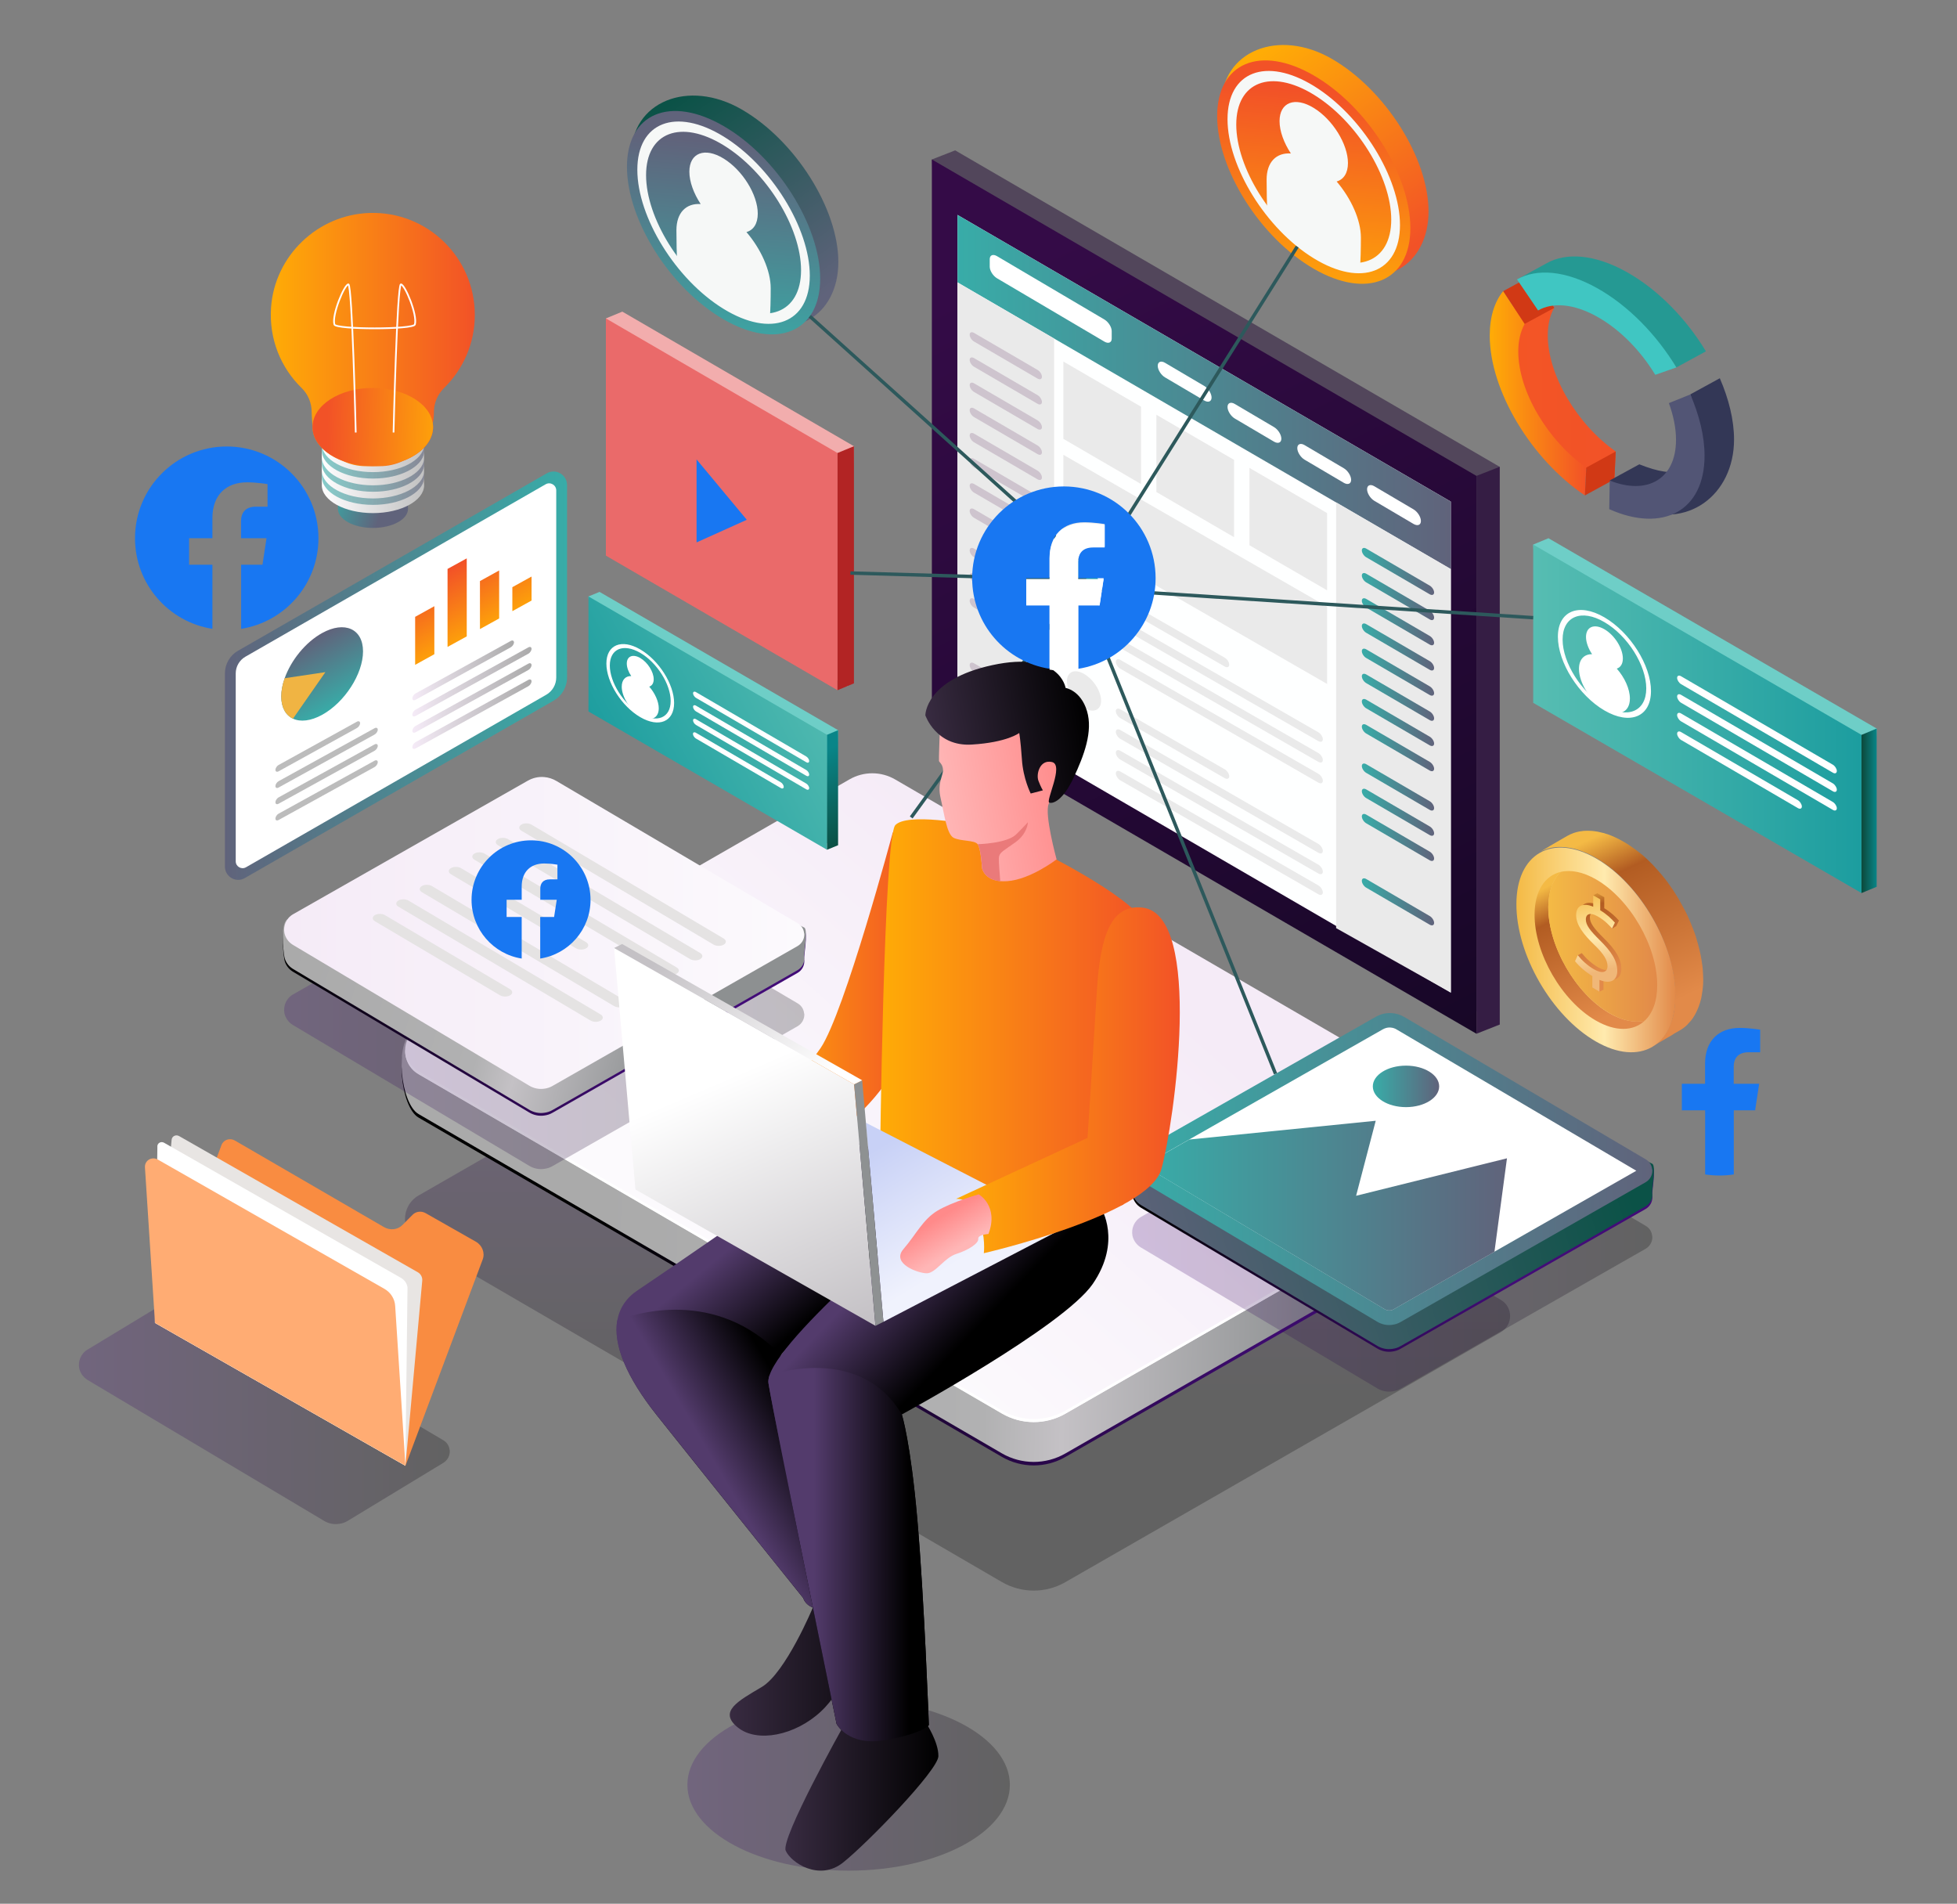 <svg xmlns="http://www.w3.org/2000/svg" xmlns:xlink="http://www.w3.org/1999/xlink" id="Layer_1" x="0px" y="0px" viewBox="0 0 2283 2220.6" style="enable-background:new 0 0 2283 2220.6;" xml:space="preserve"><rect x="0" y="0" width="2283" height="2220.6" fill="#808080" stroke="none"/><style type="text/css">	.st0{opacity:0.23;fill:url(#SVGID_1_);enable-background:new    ;}	.st1{fill:url(#SVGID_2_);}	.st2{fill:url(#SVGID_3_);}	.st3{fill:#F6F8F7;}	.st4{opacity:0.23;fill:url(#SVGID_4_);enable-background:new    ;}	.st5{fill:url(#SVGID_5_);}	.st6{fill:url(#SVGID_6_);}	.st7{fill:url(#SVGID_7_);}	.st8{fill:#FFFFFF;}	.st9{fill:#52465B;}	.st10{fill:url(#SVGID_8_);}	.st11{fill:#FEFFFF;}	.st12{fill:url(#SVGID_9_);}	.st13{fill:#EAEAEA;}	.st14{fill:#CEC4CE;}	.st15{fill:url(#SVGID_10_);}	.st16{fill:url(#SVGID_11_);}	.st17{fill:url(#SVGID_12_);}	.st18{fill:url(#SVGID_13_);}	.st19{fill:url(#SVGID_14_);}	.st20{fill:url(#SVGID_15_);}	.st21{fill:url(#SVGID_16_);}	.st22{fill:url(#SVGID_17_);}	.st23{fill:url(#SVGID_18_);}	.st24{fill:url(#SVGID_19_);}	.st25{fill:url(#SVGID_20_);}	.st26{fill:url(#SVGID_21_);}	.st27{fill:url(#SVGID_22_);}	.st28{fill:#351D44;}	.st29{fill:#F2ADAD;}	.st30{fill:#EA6A6A;}	.st31{fill:#B22424;}	.st32{fill:#1877F2;}	.st33{fill:#6ECEC7;}	.st34{fill:url(#SVGID_23_);}	.st35{fill:url(#SVGID_24_);}	.st36{fill:url(#SVGID_25_);}	.st37{fill:url(#SVGID_26_);}	.st38{fill:url(#SVGID_27_);}	.st39{fill:url(#SVGID_28_);}	.st40{opacity:0.23;fill:url(#SVGID_29_);enable-background:new    ;}	.st41{fill:url(#SVGID_30_);}	.st42{fill:url(#SVGID_31_);}	.st43{fill:url(#SVGID_32_);}	.st44{fill:url(#SVGID_33_);}	.st45{fill:url(#SVGID_34_);}	.st46{opacity:0.23;fill:url(#SVGID_35_);enable-background:new    ;}	.st47{opacity:0.23;fill:url(#SVGID_36_);enable-background:new    ;}	.st48{fill:url(#SVGID_37_);}	.st49{fill:url(#SVGID_38_);}	.st50{fill:url(#SVGID_39_);}	.st51{fill:#E5E3E3;}	.st52{fill:none;stroke:#2D595C;stroke-width:4;stroke-miterlimit:10;}	.st53{fill:url(#SVGID_40_);}	.st54{fill:url(#SVGID_41_);}	.st55{fill:url(#SVGID_42_);}	.st56{fill:url(#SVGID_43_);}	.st57{fill:url(#SVGID_44_);}	.st58{fill:url(#SVGID_45_);}	.st59{fill:url(#SVGID_46_);}	.st60{fill:url(#SVGID_47_);}	.st61{fill:url(#SVGID_48_);}	.st62{fill:url(#SVGID_49_);}	.st63{opacity:0.6;}	.st64{fill:url(#SVGID_50_);}	.st65{fill:url(#SVGID_51_);}	.st66{fill:url(#SVGID_52_);}	.st67{fill:url(#SVGID_53_);}	.st68{fill:url(#SVGID_54_);}	.st69{fill:url(#SVGID_55_);}	.st70{fill:url(#SVGID_56_);}	.st71{fill:url(#SVGID_57_);}	.st72{fill:none;stroke:#FFFDFF;stroke-width:2;stroke-miterlimit:10;}	.st73{fill:url(#SVGID_58_);}	.st74{fill:url(#SVGID_59_);}	.st75{fill:url(#SVGID_60_);}	.st76{fill:url(#SVGID_61_);}	.st77{fill:url(#SVGID_62_);}	.st78{fill:url(#SVGID_63_);}	.st79{fill:#F0B443;}	.st80{fill:url(#SVGID_64_);}	.st81{fill:url(#SVGID_65_);}	.st82{fill:url(#SVGID_66_);}	.st83{fill:url(#SVGID_67_);}	.st84{fill:#BCBCBC;}	.st85{fill:url(#SVGID_68_);}	.st86{fill:url(#SVGID_69_);}	.st87{fill:url(#SVGID_70_);}	.st88{fill:url(#SVGID_71_);}	.st89{fill:url(#SVGID_72_);}	.st90{fill:url(#SVGID_73_);}	.st91{fill:url(#SVGID_74_);}	.st92{fill:url(#SVGID_75_);}	.st93{fill:#EA7A7A;}	.st94{fill:url(#SVGID_76_);}	.st95{fill:url(#SVGID_77_);}	.st96{fill:url(#SVGID_78_);}	.st97{fill:url(#SVGID_79_);}	.st98{fill:url(#SVGID_80_);}	.st99{fill:#8E9192;}	.st100{fill:url(#SVGID_81_);}	.st101{fill:url(#SVGID_82_);}	.st102{fill:url(#SVGID_83_);}	.st103{fill:url(#SVGID_84_);}	.st104{fill:#D13915;}	.st105{fill:#259993;}	.st106{fill:#333756;}	.st107{fill:#40C6C2;}	.st108{fill:#525575;}	.st109{fill:#F98C41;}	.st110{fill:#E8E5E3;}	.st111{fill:#FFAC73;}</style><linearGradient id="SVGID_1_" gradientUnits="userSpaceOnUse" x1="801.9" y1="137.1" x2="1178.1" y2="137.1" gradientTransform="matrix(1 0 0 -1 0 2219)">	<stop offset="0" style="stop-color:#420C77"></stop>	<stop offset="1" style="stop-color:#000000"></stop></linearGradient><ellipse class="st0" cx="990" cy="2081.9" rx="188.1" ry="100.1"></ellipse><g>	<g>		<g>			<g>				<g>					<g>						<g>															<linearGradient id="SVGID_2_" gradientUnits="userSpaceOnUse" x1="1463.85" y1="2152.105" x2="1630.856" y2="1919.443" gradientTransform="matrix(1 0 0 -1 0 2219)">								<stop offset="0" style="stop-color:#FFAC06"></stop>								<stop offset="1" style="stop-color:#F25227"></stop>							</linearGradient>							<path class="st1" d="M1666.5,246.6c0,62.3-52.8,96.6-115.1,60.6c-62.3-36-126.5-123.1-126.5-185.3        c0-62.3,66.6-89.3,128.9-53.2C1616,104.6,1666.5,184.3,1666.5,246.6z"></path>															<linearGradient id="SVGID_3_" gradientUnits="userSpaceOnUse" x1="1596.182" y1="1524.735" x2="1494.954" y2="1727.19" gradientTransform="matrix(1 0.579 0 -1 1.000000e-04 965.872)">								<stop offset="0" style="stop-color:#FFAC06"></stop>								<stop offset="1" style="stop-color:#F25227"></stop>							</linearGradient>							<path class="st2" d="M1645.3,266c0,62.3-50.5,83.5-112.7,47.5s-112.7-115.7-112.7-178S1470.4,52,1532.6,88        C1594.9,124.1,1645.3,203.7,1645.3,266z"></path>						</g>						<g>							<g>								<path class="st3" d="M1477.6,209.6c0,14.1,0.3,27.2,1,39.5c7.6,9.3,22.9,30.8,45.5,44.8c30.6,18.8,50,17.4,62.5,20.8         c0.6-11.3,1-23.7,1-37.5c0-20.7-11.4-45.7-28.3-65.5c8.1-2.3,13.2-9.7,13.2-21.5c0-22-17.8-50.8-39.9-64.3         c-22-13.5-39.9-6.6-39.9,15.4c0,11.7,5.1,25.4,13.2,37.7C1489,177.9,1477.6,188.9,1477.6,209.6z"></path>								<path class="st3" d="M1532.6,100.2C1477,66.1,1432,83.5,1432,139s45,128.2,100.6,162.3c55.5,34.1,100.6,16.7,100.6-38.8         S1588.1,134.3,1532.6,100.2z M1532.6,291.1c-49.9-30.6-90.4-95.9-90.4-145.8s40.5-65.5,90.4-34.9s90.4,95.9,90.4,145.8         C1622.9,306.2,1582.5,321.8,1532.6,291.1z"></path>							</g>						</g>					</g>					<g>													<linearGradient id="SVGID_4_" gradientUnits="userSpaceOnUse" x1="1117.056" y1="1073.87" x2="1117.056" y2="588.942" gradientTransform="matrix(1 0 0 -1 0 2219)">							<stop offset="0" style="stop-color:#420C77"></stop>							<stop offset="1" style="stop-color:#000000"></stop>						</linearGradient>						<path class="st4" d="M1044.3,1105.8l706.5,410.4c14.5,8.4,14.5,29.4-0.1,37.8l-507.9,291.5c-23,13.2-51.2,13.1-74.1-0.2       l-680.4-395.7c-21.2-12.3-21.1-43,0.1-55.2L991,1105.7C1007.5,1096.2,1027.8,1096.2,1044.3,1105.8z"></path>													<linearGradient id="SVGID_5_" gradientUnits="userSpaceOnUse" x1="1545.611" y1="878.705" x2="693.86" y2="897.022" gradientTransform="matrix(1 0 0 -1 0 2219)">							<stop offset="0" style="stop-color:#420C77"></stop>							<stop offset="1" style="stop-color:#000000"></stop>						</linearGradient>						<path class="st5" d="M1044.3,959.8l712.9,369.5c14.5,8.4,8.1,70.3-6.5,78.7l-507.9,291.5c-23,13.2-51.2,13.1-74.1-0.2       l-680.4-395.7c-21.2-12.3-28.2-83.9-7-96.2L991,959.7C1007.5,950.2,1027.8,950.2,1044.3,959.8z"></path>													<linearGradient id="SVGID_6_" gradientUnits="userSpaceOnUse" x1="1545.611" y1="882.804" x2="693.86" y2="901.122" gradientTransform="matrix(1 0 0 -1 0 2219)">							<stop offset="0" style="stop-color:#8D9091"></stop>							<stop offset="0.352" style="stop-color:#C4C1C5"></stop>							<stop offset="0.459" style="stop-color:#B1B1B2"></stop>							<stop offset="1" style="stop-color:#AAAAAA"></stop>						</linearGradient>						<path class="st6" d="M1044.3,955.7l712.9,369.5c14.5,8.4,8.1,70.3-6.5,78.7l-507.9,291.5c-23,13.2-51.2,13.1-74.1-0.2       l-680.4-395.7c-21.2-12.3-28.2-83.9-7-96.2L991,955.6C1007.5,946.1,1027.8,946.1,1044.3,955.7z"></path>													<linearGradient id="SVGID_7_" gradientUnits="userSpaceOnUse" x1="1282.878" y1="1126.543" x2="928.899" y2="725.915" gradientTransform="matrix(1 0 0 -1 0 2219)">							<stop offset="0" style="stop-color:#F5EBF7"></stop>							<stop offset="1" style="stop-color:#FCFAFD"></stop>						</linearGradient>						<path class="st7" d="M1044.3,909.2l706.5,410.4c14.5,8.4,14.5,29.4-0.1,37.8L1242.9,1649c-23,13.2-51.2,13.1-74.1-0.2       l-680.4-395.7c-21.2-12.3-21.1-43,0.1-55.2L991,909.1C1007.5,899.6,1027.8,899.6,1044.3,909.2z"></path>						<path class="st8" d="M1750.8,1353.9l-507.9,291.5c-23,13.2-51.2,13.1-74.1-0.2l-680.4-395.7c-10-5.8-15.2-15.7-15.7-25.8       c-0.6,11.3,4.6,22.8,15.7,29.3l680.4,395.7c22.9,13.3,51.1,13.4,74.1,0.2l507.9-291.5c7.9-4.5,11.5-12.8,10.8-20.7       C1761.1,1343.5,1757.5,1350,1750.8,1353.9z"></path>					</g>					<g>						<polygon class="st9" points="1749.5,544.5 1114.3,175.4 1087.1,186 1114.3,826 1749.5,1195.1       "></polygon>													<linearGradient id="SVGID_8_" gradientUnits="userSpaceOnUse" x1="1741.898" y1="848.856" x2="1205.002" y2="1922.646" gradientTransform="matrix(1 0 0 -1 0 2219)">							<stop offset="0" style="stop-color:#130622"></stop>							<stop offset="1" style="stop-color:#340B47"></stop>						</linearGradient>						<polygon class="st10" points="1722.4,555.1 1087.1,186 1087.1,836.6 1722.4,1205.8       "></polygon>						<polygon class="st11" points="1692.5,585.1 1117,250.7 1117,823.4 1692.5,1157.8       "></polygon>													<linearGradient id="SVGID_9_" gradientUnits="userSpaceOnUse" x1="1117" y1="1761.75" x2="1692.5" y2="1761.75" gradientTransform="matrix(1 0 0 -1 0 2219)">							<stop offset="0" style="stop-color:#38ACA8"></stop>							<stop offset="1" style="stop-color:#60637B"></stop>						</linearGradient>						<polygon class="st12" points="1117,250.7 1692.5,585.1 1692.5,663.8 1117,329.4       "></polygon>						<polygon class="st13" points="1229.7,394.9 1229.7,887 1117,823.4 1117,329.4       "></polygon>						<g>							<path class="st8" d="M1288.4,398.5l-125.3-73.9c-4.7-2.8-8.5-8.9-8.5-13.5v-8.8c0-4.7,3.8-6.3,8.5-3.5l125.3,73.9        c4.7,2.8,8.5,8.9,8.5,13.5v8.8C1296.9,399.7,1293,401.2,1288.4,398.5z"></path>							<path class="st8" d="M1404.9,467.2l-45.8-27c-4.7-2.8-8.5-8.9-8.5-13.5l0,0c0-4.7,3.8-6.3,8.5-3.5l45.8,27        c4.7,2.8,8.5,8.9,8.5,13.5l0,0C1413.4,468.4,1409.5,469.9,1404.9,467.2z"></path>							<path class="st8" d="M1486.3,515.2l-45.8-27c-4.7-2.8-8.5-8.9-8.5-13.5l0,0c0-4.7,3.8-6.3,8.5-3.5l45.8,27        c4.7,2.8,8.5,8.9,8.5,13.5l0,0C1494.8,516.4,1491,517.9,1486.3,515.2z"></path>							<path class="st8" d="M1567.7,563.2l-45.8-27c-4.7-2.8-8.5-8.9-8.5-13.5l0,0c0-4.7,3.8-6.3,8.5-3.5l45.8,27        c4.7,2.8,8.5,8.9,8.5,13.5l0,0C1576.2,564.4,1572.4,565.9,1567.7,563.2z"></path>							<path class="st8" d="M1649.1,611.2l-45.8-27c-4.7-2.8-8.5-8.9-8.5-13.5l0,0c0-4.7,3.8-6.3,8.5-3.5l45.8,27        c4.7,2.8,8.5,8.9,8.5,13.5l0,0C1657.6,612.4,1653.8,613.9,1649.1,611.2z"></path>						</g>						<polygon class="st13" points="1558.7,586 1558.7,1082.6 1692.5,1157.8 1692.5,663.8       "></polygon>						<g>							<path class="st14" d="M1210.4,441.6l-74.1-43.2c-2.8-1.6-5.1-5.2-5.1-8l0,0c0-2.8,2.3-3.7,5.1-2.1l74.1,43.2        c2.8,1.6,5.1,5.2,5.1,8l0,0C1215.5,442.3,1213.2,443.2,1210.4,441.6z"></path>							<path class="st14" d="M1210.4,471l-74.1-43.2c-2.8-1.6-5.1-5.2-5.1-8l0,0c0-2.8,2.3-3.7,5.1-2.1l74.1,43.2        c2.8,1.6,5.1,5.2,5.1,8l0,0C1215.5,471.7,1213.2,472.6,1210.4,471z"></path>							<path class="st14" d="M1210.4,500.4l-74.1-43.2c-2.8-1.6-5.1-5.2-5.1-8l0,0c0-2.8,2.3-3.7,5.1-2.1l74.1,43.2        c2.8,1.6,5.1,5.2,5.1,8l0,0C1215.5,501,1213.2,502,1210.4,500.4z"></path>							<path class="st14" d="M1210.4,529.7l-74.1-43.2c-2.8-1.6-5.1-5.2-5.1-8l0,0c0-2.8,2.3-3.7,5.1-2.1l74.1,43.2        c2.8,1.6,5.1,5.2,5.1,8l0,0C1215.5,530.4,1213.2,531.4,1210.4,529.7z"></path>							<path class="st14" d="M1210.4,559.1l-74.1-43.2c-2.8-1.6-5.1-5.2-5.1-8l0,0c0-2.8,2.3-3.7,5.1-2.1l74.1,43.2        c2.8,1.6,5.1,5.2,5.1,8l0,0C1215.5,559.8,1213.2,560.7,1210.4,559.1z"></path>							<path class="st14" d="M1210.4,588.5l-74.1-43.2c-2.8-1.6-5.1-5.2-5.1-8l0,0c0-2.8,2.3-3.7,5.1-2.1l74.1,43.2        c2.8,1.6,5.1,5.2,5.1,8l0,0C1215.5,589.1,1213.2,590.1,1210.4,588.5z"></path>							<path class="st14" d="M1210.4,617.8l-74.1-43.2c-2.8-1.6-5.1-5.2-5.1-8l0,0c0-2.8,2.3-3.7,5.1-2.1l74.1,43.2        c2.8,1.6,5.1,5.2,5.1,8l0,0C1215.5,618.5,1213.2,619.5,1210.4,617.8z"></path>							<path class="st14" d="M1210.4,647.2l-74.1-43.2c-2.8-1.6-5.1-5.2-5.1-8l0,0c0-2.8,2.3-3.7,5.1-2.1l74.1,43.2        c2.8,1.6,5.1,5.2,5.1,8l0,0C1215.5,647.9,1213.2,648.8,1210.4,647.2z"></path>							<path class="st14" d="M1210.4,693.2l-74.1-43.2c-2.8-1.6-5.1-5.2-5.1-8l0,0c0-2.8,2.3-3.7,5.1-2.1l74.1,43.2        c2.8,1.6,5.1,5.2,5.1,8l0,0C1215.5,693.8,1213.2,694.8,1210.4,693.2z"></path>							<path class="st14" d="M1210.4,722.5l-74.1-43.2c-2.8-1.6-5.1-5.2-5.1-8l0,0c0-2.8,2.3-3.7,5.1-2.1l74.1,43.2        c2.8,1.6,5.1,5.2,5.1,8l0,0C1215.5,723.2,1213.2,724.2,1210.4,722.5z"></path>							<path class="st14" d="M1210.4,751.9l-74.1-43.2c-2.8-1.6-5.1-5.2-5.1-8l0,0c0-2.8,2.3-3.7,5.1-2.1l74.1,43.2        c2.8,1.6,5.1,5.2,5.1,8l0,0C1215.5,752.6,1213.2,753.5,1210.4,751.9z"></path>							<path class="st14" d="M1210.4,827l-74.1-43.2c-2.8-1.6-5.1-5.2-5.1-8l0,0c0-2.8,2.3-3.7,5.1-2.1l74.1,43.2        c2.8,1.6,5.1,5.2,5.1,8l0,0C1215.5,827.7,1213.2,828.7,1210.4,827z"></path>						</g>						<g>															<linearGradient id="SVGID_10_" gradientUnits="userSpaceOnUse" x1="1588.7" y1="1552.461" x2="1672.911" y2="1552.461" gradientTransform="matrix(1 0 0 -1 0 2219)">								<stop offset="0" style="stop-color:#38ACA8"></stop>								<stop offset="1" style="stop-color:#60637B"></stop>							</linearGradient>							<path class="st15" d="M1667.9,693.2l-74.1-43.2c-2.8-1.6-5.1-5.2-5.1-8l0,0c0-2.8,2.3-3.7,5.1-2.1l74.1,43.2        c2.8,1.6,5.1,5.2,5.1,8l0,0C1673,693.8,1670.7,694.8,1667.9,693.2z"></path>															<linearGradient id="SVGID_11_" gradientUnits="userSpaceOnUse" x1="1588.7" y1="1523.128" x2="1672.911" y2="1523.128" gradientTransform="matrix(1 0 0 -1 0 2219)">								<stop offset="0" style="stop-color:#38ACA8"></stop>								<stop offset="1" style="stop-color:#60637B"></stop>							</linearGradient>							<path class="st16" d="M1667.9,722.5l-74.1-43.2c-2.8-1.6-5.1-5.2-5.1-8l0,0c0-2.8,2.3-3.7,5.1-2.1l74.1,43.2        c2.8,1.6,5.1,5.2,5.1,8l0,0C1673,723.2,1670.7,724.2,1667.9,722.5z"></path>															<linearGradient id="SVGID_12_" gradientUnits="userSpaceOnUse" x1="1588.7" y1="1493.75" x2="1672.911" y2="1493.75" gradientTransform="matrix(1 0 0 -1 0 2219)">								<stop offset="0" style="stop-color:#38ACA8"></stop>								<stop offset="1" style="stop-color:#60637B"></stop>							</linearGradient>							<path class="st17" d="M1667.9,751.9l-74.1-43.2c-2.8-1.6-5.1-5.2-5.1-8l0,0c0-2.8,2.3-3.7,5.1-2.1l74.1,43.2        c2.8,1.6,5.1,5.2,5.1,8l0,0C1673,752.6,1670.7,753.5,1667.9,751.9z"></path>															<linearGradient id="SVGID_13_" gradientUnits="userSpaceOnUse" x1="1588.7" y1="1464.35" x2="1672.911" y2="1464.35" gradientTransform="matrix(1 0 0 -1 0 2219)">								<stop offset="0" style="stop-color:#38ACA8"></stop>								<stop offset="1" style="stop-color:#60637B"></stop>							</linearGradient>							<path class="st18" d="M1667.9,781.3l-74.1-43.2c-2.8-1.6-5.1-5.2-5.1-8l0,0c0-2.8,2.3-3.7,5.1-2.1l74.1,43.2        c2.8,1.6,5.1,5.2,5.1,8l0,0C1673,782,1670.7,782.9,1667.9,781.3z"></path>															<linearGradient id="SVGID_14_" gradientUnits="userSpaceOnUse" x1="1588.7" y1="1434.961" x2="1672.911" y2="1434.961" gradientTransform="matrix(1 0 0 -1 0 2219)">								<stop offset="0" style="stop-color:#38ACA8"></stop>								<stop offset="1" style="stop-color:#60637B"></stop>							</linearGradient>							<path class="st19" d="M1667.9,810.7l-74.1-43.2c-2.8-1.6-5.1-5.2-5.1-8l0,0c0-2.8,2.3-3.7,5.1-2.1l74.1,43.2        c2.8,1.6,5.1,5.2,5.1,8l0,0C1673,811.3,1670.7,812.3,1667.9,810.7z"></path>															<linearGradient id="SVGID_15_" gradientUnits="userSpaceOnUse" x1="1588.7" y1="1405.65" x2="1672.911" y2="1405.65" gradientTransform="matrix(1 0 0 -1 0 2219)">								<stop offset="0" style="stop-color:#38ACA8"></stop>								<stop offset="1" style="stop-color:#60637B"></stop>							</linearGradient>							<path class="st20" d="M1667.9,840l-74.1-43.2c-2.8-1.6-5.1-5.2-5.1-8l0,0c0-2.8,2.3-3.7,5.1-2.1l74.1,43.2        c2.8,1.6,5.1,5.2,5.1,8l0,0C1673,840.7,1670.7,841.6,1667.9,840z"></path>															<linearGradient id="SVGID_16_" gradientUnits="userSpaceOnUse" x1="1588.7" y1="1376.25" x2="1672.911" y2="1376.25" gradientTransform="matrix(1 0 0 -1 0 2219)">								<stop offset="0" style="stop-color:#38ACA8"></stop>								<stop offset="1" style="stop-color:#60637B"></stop>							</linearGradient>							<path class="st21" d="M1667.9,869.4l-74.1-43.2c-2.8-1.6-5.1-5.2-5.1-8l0,0c0-2.8,2.3-3.7,5.1-2.1l74.1,43.2        c2.8,1.6,5.1,5.2,5.1,8l0,0C1673,870.1,1670.7,871,1667.9,869.4z"></path>															<linearGradient id="SVGID_17_" gradientUnits="userSpaceOnUse" x1="1588.7" y1="1346.861" x2="1672.911" y2="1346.861" gradientTransform="matrix(1 0 0 -1 0 2219)">								<stop offset="0" style="stop-color:#38ACA8"></stop>								<stop offset="1" style="stop-color:#60637B"></stop>							</linearGradient>							<path class="st22" d="M1667.9,898.8l-74.1-43.2c-2.8-1.6-5.1-5.2-5.1-8l0,0c0-2.8,2.3-3.7,5.1-2.1l74.1,43.2        c2.8,1.6,5.1,5.2,5.1,8l0,0C1673,899.4,1670.7,900.4,1667.9,898.8z"></path>															<linearGradient id="SVGID_18_" gradientUnits="userSpaceOnUse" x1="1588.7" y1="1300.95" x2="1672.911" y2="1300.95" gradientTransform="matrix(1 0 0 -1 0 2219)">								<stop offset="0" style="stop-color:#38ACA8"></stop>								<stop offset="1" style="stop-color:#60637B"></stop>							</linearGradient>							<path class="st23" d="M1667.9,944.7l-74.1-43.2c-2.8-1.6-5.1-5.2-5.1-8l0,0c0-2.8,2.3-3.7,5.1-2.1l74.1,43.2        c2.8,1.6,5.1,5.2,5.1,8l0,0C1673,945.4,1670.7,946.3,1667.9,944.7z"></path>															<linearGradient id="SVGID_19_" gradientUnits="userSpaceOnUse" x1="1588.7" y1="1271.55" x2="1672.911" y2="1271.55" gradientTransform="matrix(1 0 0 -1 0 2219)">								<stop offset="0" style="stop-color:#38ACA8"></stop>								<stop offset="1" style="stop-color:#60637B"></stop>							</linearGradient>							<path class="st24" d="M1667.9,974.1l-74.1-43.2c-2.8-1.6-5.1-5.2-5.1-8l0,0c0-2.8,2.3-3.7,5.1-2.1l74.1,43.2        c2.8,1.6,5.1,5.2,5.1,8l0,0C1673,974.8,1670.7,975.7,1667.9,974.1z"></path>															<linearGradient id="SVGID_20_" gradientUnits="userSpaceOnUse" x1="1588.7" y1="1242.161" x2="1672.911" y2="1242.161" gradientTransform="matrix(1 0 0 -1 0 2219)">								<stop offset="0" style="stop-color:#38ACA8"></stop>								<stop offset="1" style="stop-color:#60637B"></stop>							</linearGradient>							<path class="st25" d="M1667.9,1003.5l-74.1-43.2c-2.8-1.6-5.1-5.2-5.1-8l0,0c0-2.8,2.3-3.7,5.1-2.1l74.1,43.2        c2.8,1.6,5.1,5.2,5.1,8l0,0C1673,1004.1,1670.7,1005.1,1667.9,1003.5z"></path>															<linearGradient id="SVGID_21_" gradientUnits="userSpaceOnUse" x1="1588.7" y1="1167.05" x2="1672.911" y2="1167.05" gradientTransform="matrix(1 0 0 -1 0 2219)">								<stop offset="0" style="stop-color:#38ACA8"></stop>								<stop offset="1" style="stop-color:#60637B"></stop>							</linearGradient>							<path class="st26" d="M1667.9,1078.6l-74.1-43.2c-2.8-1.6-5.1-5.2-5.1-8l0,0c0-2.8,2.3-3.7,5.1-2.1l74.1,43.2        c2.8,1.6,5.1,5.2,5.1,8l0,0C1673,1079.3,1670.7,1080.2,1667.9,1078.6z"></path>						</g>						<polygon class="st13" points="1331.1,474.4 1240.5,421.7 1240.5,511.9 1331.1,564.6       "></polygon>						<polygon class="st13" points="1548.2,707.6 1240.5,530.5 1240.5,620.7 1548.2,797.8       "></polygon>						<polygon class="st13" points="1439.6,536.4 1349,483.8 1349,573.9 1439.6,626.6       "></polygon>						<polygon class="st13" points="1548.2,598.5 1457.6,545.8 1457.6,636 1548.2,688.6       "></polygon>						<g>															<linearGradient id="SVGID_22_" gradientUnits="userSpaceOnUse" x1="1244.143" y1="879.311" x2="1283.872" y2="879.311" gradientTransform="matrix(1 0.575 0 -1 0 828.535)">								<stop offset="0" style="stop-color:#57BDB2"></stop>								<stop offset="1" style="stop-color:#1C9D9F"></stop>							</linearGradient>							<path class="st27" d="M1283.9,687.6c0,11-8.9,14.7-19.9,8.4s-19.9-20.3-19.9-31.3s8.9-14.7,19.9-8.4        S1283.9,676.6,1283.9,687.6z"></path>							<path class="st13" d="M1428.8,777.5l-121.9-70.1c-2.8-1.6-5.2-5.3-5.2-8.1l0,0c0-2.8,2.3-3.8,5.2-2.2l121.9,70.1        c2.8,1.6,5.2,5.3,5.2,8.1l0,0C1434,778.1,1431.7,779.1,1428.8,777.5z"></path>							<g>								<path class="st13" d="M1538,864.5l-231.1-132.9c-2.8-1.6-5.2-5.3-5.2-8.1l0,0c0-2.8,2.3-3.8,5.2-2.2L1538,854.2         c2.8,1.6,5.2,5.3,5.2,8.1l0,0C1543.2,865.1,1540.9,866.1,1538,864.5z"></path>								<path class="st13" d="M1538,888.7l-231.1-132.9c-2.8-1.6-5.2-5.3-5.2-8.1l0,0c0-2.8,2.3-3.8,5.2-2.2L1538,878.4         c2.8,1.6,5.2,5.3,5.2,8.1l0,0C1543.2,889.3,1540.9,890.3,1538,888.7z"></path>								<path class="st13" d="M1538,912.9L1306.9,780c-2.8-1.6-5.2-5.3-5.2-8.1l0,0c0-2.8,2.3-3.8,5.2-2.2L1538,902.6         c2.8,1.6,5.2,5.3,5.2,8.1l0,0C1543.2,913.6,1540.9,914.5,1538,912.9z"></path>							</g>						</g>						<g>															<ellipse transform="matrix(0.799 -0.602 0.602 0.799 -230.851 922.493)" class="st13" cx="1264" cy="806.5" rx="15" ry="26.4"></ellipse>							<path class="st13" d="M1428.8,907.7l-121.9-70.1c-2.8-1.6-5.2-5.3-5.2-8.1l0,0c0-2.8,2.3-3.8,5.2-2.2l121.9,70.1        c2.8,1.6,5.2,5.3,5.2,8.1l0,0C1434,908.3,1431.7,909.3,1428.8,907.7z"></path>							<g>								<path class="st13" d="M1538,994.7l-231.1-132.9c-2.8-1.6-5.2-5.3-5.2-8.1l0,0c0-2.8,2.3-3.8,5.2-2.2L1538,984.4         c2.8,1.6,5.2,5.3,5.2,8.1l0,0C1543.2,995.4,1540.9,996.3,1538,994.7z"></path>								<path class="st13" d="M1538,1018.9L1306.9,886c-2.8-1.6-5.2-5.3-5.2-8.1l0,0c0-2.8,2.3-3.8,5.2-2.2l231.1,132.9         c2.8,1.6,5.2,5.3,5.2,8.1l0,0C1543.2,1019.6,1540.9,1020.6,1538,1018.9z"></path>								<path class="st13" d="M1538,1043.1l-231.1-132.9c-2.8-1.6-5.2-5.3-5.2-8.1l0,0c0-2.8,2.3-3.8,5.2-2.2l231.1,132.9         c2.8,1.6,5.2,5.3,5.2,8.1l0,0C1543.2,1043.8,1540.9,1044.8,1538,1043.1z"></path>							</g>						</g>						<polygon class="st28" points="1749.5,544.5 1722.4,555.1 1722.4,1205.8 1749.5,1195.1       "></polygon>					</g>					<g>						<g>							<polygon class="st29" points="996.2,520.5 726,363.5 706.8,371.4 718.4,643.6 988.5,800.6        "></polygon>							<polygon class="st30" points="977,528.4 706.8,371.4 706.8,648.1 977,805.1        "></polygon>							<polygon class="st31" points="996.2,520.5 977,528.4 977,805.1 996.2,797.1        "></polygon>						</g>						<polygon class="st32" points="812.6,535.9 812.6,632.7 871.2,606.3       "></polygon>					</g>					<g>						<g>							<polygon class="st33" points="977.7,851.7 699.4,690.4 686.5,695.7 694.3,826.9 972.6,988.2        "></polygon>															<linearGradient id="SVGID_23_" gradientUnits="userSpaceOnUse" x1="965.117" y1="1450.431" x2="715.64" y2="1316.485" gradientTransform="matrix(1 0 0 -1 0 2219)">								<stop offset="0" style="stop-color:#57BDB2"></stop>								<stop offset="1" style="stop-color:#1C9D9F"></stop>							</linearGradient>							<polygon class="st34" points="964.8,857.1 686.5,695.7 686.5,829.9 964.8,991.2        "></polygon>															<linearGradient id="SVGID_24_" gradientUnits="userSpaceOnUse" x1="1005.37" y1="1229.311" x2="951.068" y2="1337.915" gradientTransform="matrix(1 0 0 -1 0 2219)">								<stop offset="0" style="stop-color:#0C483A"></stop>								<stop offset="1" style="stop-color:#098588"></stop>							</linearGradient>							<polygon class="st35" points="977.7,851.7 964.8,857.1 964.8,991.2 977.7,985.9        "></polygon>						</g>						<g>							<path class="st8" d="M940.6,889.1L811.9,814c-1.8-1.1-3.4-3.5-3.4-5.3l0,0c0-1.8,1.5-2.5,3.4-1.4l128.7,75.1        c1.8,1.1,3.4,3.5,3.4,5.3l0,0C943.9,889.6,942.4,890.2,940.6,889.1z"></path>							<path class="st8" d="M940.6,904.9l-128.7-75.1c-1.8-1.1-3.4-3.5-3.4-5.3l0,0c0-1.8,1.5-2.5,3.4-1.4l128.7,75.1        c1.8,1.1,3.4,3.5,3.4,5.3l0,0C943.9,905.4,942.4,906,940.6,904.9z"></path>							<path class="st8" d="M940.6,920.7l-128.7-75.1c-1.8-1.1-3.4-3.5-3.4-5.3l0,0c0-1.8,1.5-2.5,3.4-1.4L940.6,914        c1.8,1.1,3.4,3.5,3.4,5.3l0,0C943.9,921.1,942.4,921.8,940.6,920.7z"></path>							<path class="st8" d="M910.9,919.2l-99.1-57.8c-1.8-1.1-3.4-3.5-3.4-5.3l0,0c0-1.8,1.5-2.5,3.4-1.4l99.1,57.8        c1.8,1.1,3.4,3.5,3.4,5.3l0,0C914.3,919.6,912.8,920.3,910.9,919.2z"></path>							<g>								<path class="st8" d="M757.4,800.9c3.2-1,5.2-4,5.2-8.6c0-8.6-7-19.7-15.7-24.8c-8.6-5-15.7-2.1-15.7,6.5         c0,4.6,2,9.9,5.2,14.6c-6.6-0.2-11.1,4.3-11.1,12.4c0,11.9,9.7,27.2,21.6,34.2c11.9,7,21.6,2.9,21.6-9         C768.5,818.2,764,808.5,757.4,800.9z"></path>								<path class="st8" d="M746.9,757.5c-21.8-12.7-39.5-5.4-39.5,16.5c0,21.8,17.7,49.8,39.5,62.5s39.5,5.4,39.5-16.5         C786.4,798.2,768.7,770.2,746.9,757.5z M746.9,832.5c-19.6-11.4-35.5-36.6-35.5-56.2c0-19.6,15.9-26.2,35.5-14.8         s35.5,36.6,35.5,56.2S766.5,843.9,746.9,832.5z"></path>							</g>						</g>					</g>					<g>						<g>							<polygon class="st33" points="2189.3,849.8 1806.4,627.8 1788.6,635.2 1799.3,815.6 2182.2,1037.6        "></polygon>															<linearGradient id="SVGID_25_" gradientUnits="userSpaceOnUse" x1="1788.6" y1="1380.55" x2="2171.6" y2="1380.55" gradientTransform="matrix(1 0 0 -1 0 2219)">								<stop offset="0" style="stop-color:#57BDB2"></stop>								<stop offset="1" style="stop-color:#1C9D9F"></stop>							</linearGradient>							<polygon class="st36" points="2171.6,857.2 1788.6,635.2 1788.6,819.8 2171.6,1041.7        "></polygon>															<linearGradient id="SVGID_26_" gradientUnits="userSpaceOnUse" x1="2171.556" y1="1273.25" x2="2189.317" y2="1273.25" gradientTransform="matrix(1 0 0 -1 0 2219)">								<stop offset="0" style="stop-color:#0C483A"></stop>								<stop offset="1" style="stop-color:#098588"></stop>							</linearGradient>							<polygon class="st37" points="2189.3,849.8 2171.6,857.2 2171.6,1041.7 2189.3,1034.4        "></polygon>						</g>						<g>							<path class="st8" d="M2138.2,901.3L1961.1,798c-2.5-1.5-4.6-4.8-4.6-7.3l0,0c0-2.5,2.1-3.4,4.6-1.9L2138.2,892        c2.5,1.5,4.6,4.8,4.6,7.3l0,0C2142.8,901.9,2140.7,902.8,2138.2,901.3z"></path>							<path class="st8" d="M2138.2,923l-177.1-103.3c-2.5-1.5-4.6-4.8-4.6-7.3l0,0c0-2.5,2.1-3.4,4.6-1.9l177.1,103.3        c2.5,1.5,4.6,4.8,4.6,7.3l0,0C2142.8,923.6,2140.7,924.5,2138.2,923z"></path>							<path class="st8" d="M2138.2,944.7l-177.1-103.3c-2.5-1.5-4.6-4.8-4.6-7.3l0,0c0-2.5,2.1-3.4,4.6-1.9l177.1,103.3        c2.5,1.5,4.6,4.8,4.6,7.3l0,0C2142.8,945.3,2140.7,946.2,2138.2,944.7z"></path>							<path class="st8" d="M2097.4,942.6l-136.3-79.5c-2.5-1.5-4.6-4.8-4.6-7.3l0,0c0-2.5,2.1-3.4,4.6-1.9l136.3,79.5        c2.5,1.5,4.6,4.8,4.6,7.3l0,0C2102,943.2,2100,944.1,2097.4,942.6z"></path>							<g>								<path class="st8" d="M1886.1,779.9c4.4-1.4,7.1-5.5,7.1-11.8c0-11.9-9.6-27.2-21.5-34.1c-11.9-6.9-21.5-2.9-21.5,9         c0,6.3,2.8,13.6,7.1,20.1c-9.1-0.2-15.3,5.9-15.3,17.1c0,16.4,13.3,37.5,29.7,47c16.4,9.6,29.7,4,29.7-12.4         C1901.4,803.7,1895.3,790.3,1886.1,779.9z"></path>								<path class="st8" d="M1871.7,720.1c-30-17.5-54.3-7.4-54.3,22.6s24.3,68.5,54.3,86s54.3,7.4,54.3-22.6         C1926.1,776.2,1901.7,737.6,1871.7,720.1z M1871.7,823.3c-27-15.7-48.8-50.3-48.8-77.3s21.9-36.1,48.8-20.3         c27,15.7,48.8,50.3,48.8,77.3C1920.5,829.9,1898.7,839,1871.7,823.3z"></path>							</g>						</g>					</g>					<g>						<g>															<linearGradient id="SVGID_27_" gradientUnits="userSpaceOnUse" x1="775.35" y1="2093.104" x2="942.357" y2="1860.443" gradientTransform="matrix(1 0 0 -1 0 2219)">								<stop offset="0" style="stop-color:#0B5247"></stop>								<stop offset="1" style="stop-color:#60637B"></stop>							</linearGradient>							<path class="st38" d="M978,305.6c0,62.3-52.8,96.6-115.1,60.6S736.4,243.1,736.4,180.9c0-62.3,66.6-89.3,128.9-53.2        C927.5,163.6,978,243.3,978,305.6z"></path>															<linearGradient id="SVGID_28_" gradientUnits="userSpaceOnUse" x1="907.669" y1="1067.357" x2="806.441" y2="1269.813" gradientTransform="matrix(1 0.579 0 -1 1.000000e-04 965.872)">								<stop offset="0" style="stop-color:#38ACA8"></stop>								<stop offset="1" style="stop-color:#60637B"></stop>							</linearGradient>							<path class="st39" d="M956.8,325c0,62.3-50.5,83.5-112.7,47.5s-112.7-115.7-112.7-178S781.9,111,844.1,147        S956.8,262.8,956.8,325z"></path>						</g>						<g>							<g>								<path class="st3" d="M789.1,268.6c0,14.1,0.3,27.2,1,39.5c7.6,9.3,22.9,30.8,45.5,44.8c30.6,18.8,50,17.4,62.5,20.8         c0.6-11.3,1-23.7,1-37.5c0-20.7-11.4-45.7-28.3-65.5c8.1-2.3,13.2-9.7,13.2-21.5c0-22-17.8-50.8-39.9-64.3         c-22-13.5-39.9-6.6-39.9,15.4c0,11.7,5.1,25.4,13.2,37.7C800.5,236.9,789.1,247.9,789.1,268.6z"></path>								<path class="st3" d="M844.1,159.2c-55.5-34.1-100.6-16.7-100.6,38.8s45,128.2,100.6,162.3c55.5,34.1,100.6,16.7,100.6-38.8         S899.6,193.3,844.1,159.2z M844.1,350.1c-49.9-30.6-90.4-95.9-90.4-145.8s40.5-65.5,90.4-34.9s90.4,95.9,90.4,145.8         C934.4,365.2,894,380.8,844.1,350.1z"></path>							</g>						</g>					</g>					<g>													<linearGradient id="SVGID_29_" gradientUnits="userSpaceOnUse" x1="1320.749" y1="777.725" x2="1927.6" y2="777.725" gradientTransform="matrix(1 0 0 -1 0 2219)">							<stop offset="0" style="stop-color:#420C77"></stop>							<stop offset="1" style="stop-color:#000000"></stop>						</linearGradient>						<path class="st40" d="M1927.6,1443.2c0,5.2-2.7,10.4-7.8,13.4L1634,1619.7c-3,1.8-6.4,2.9-9.8,3.3c-6.1,0.9-12.3-0.4-17.6-3.6       L1330.8,1455c-5.3-3.3-8.6-8.4-9.7-13.7c-1.5-8.1,1.8-17.1,10.1-21.9l273.7-155.7c6-3.4,12.6-4.9,19.3-4.3       c4.9,0.4,9.7,1.9,14.1,4.5l281.6,166c4.5,2.7,6.9,6.8,7.4,11.3C1927.6,1441.9,1927.6,1442.6,1927.6,1443.2z"></path>													<linearGradient id="SVGID_30_" gradientUnits="userSpaceOnUse" x1="1781.35" y1="778.819" x2="1344.627" y2="902.506" gradientTransform="matrix(1 0 0 -1 0 2219)">							<stop offset="0" style="stop-color:#420C77"></stop>							<stop offset="1" style="stop-color:#000000"></stop>						</linearGradient>						<path class="st41" d="M1927.6,1396.8c0,5.2-2.7,10.4-7.8,13.4l-285.8,163c-3,1.8-6.4,2.9-9.8,3.3c-6.1,0.9-12.3-0.4-17.6-3.6       l-275.8-164.3c-5.3-3.3-8.6-8.4-9.7-13.7c-1.5-8.1-4.7-39.4,3.6-44.1l280.2-133.4c6-3.4,12.6-4.9,19.3-4.3       c4.9,0.4,9.7,1.9,14.1,4.5l289.3,143c4.5,2.7-0.7,29.9-0.2,34.3C1927.6,1395.4,1927.6,1396.2,1927.6,1396.8z"></path>													<linearGradient id="SVGID_31_" gradientUnits="userSpaceOnUse" x1="1878.79" y1="905.74" x2="1312.153" y2="733.428" gradientTransform="matrix(1 0 0 -1 0 2219)">							<stop offset="0" style="stop-color:#0B5247"></stop>							<stop offset="1" style="stop-color:#60637B"></stop>						</linearGradient>						<path class="st42" d="M1927.6,1393.7c0,5.2-2.7,10.4-7.8,13.4l-285.8,163c-3,1.8-6.4,2.9-9.8,3.3c-6.1,0.9-12.3-0.4-17.6-3.6       l-275.8-164.3c-5.3-3.3-8.6-8.4-9.7-13.7c-1.5-8.1-4.7-39.4,3.6-44.1l280.2-133.4c6-3.4,12.6-4.9,19.3-4.3       c4.9,0.4,9.7,1.9,14.1,4.5l289.3,143c4.5,2.7-0.7,29.9-0.2,34.3C1927.6,1392.3,1927.6,1393.1,1927.6,1393.7z"></path>													<linearGradient id="SVGID_32_" gradientUnits="userSpaceOnUse" x1="1320.749" y1="855.375" x2="1927.6" y2="855.375" gradientTransform="matrix(1 0 0 -1 0 2219)">							<stop offset="0" style="stop-color:#38ACA8"></stop>							<stop offset="1" style="stop-color:#60637B"></stop>						</linearGradient>						<path class="st43" d="M1927.6,1365.6c0,5.2-2.7,10.4-7.8,13.4L1634,1542c-3,1.8-6.4,2.9-9.8,3.3c-6.1,0.9-12.3-0.4-17.6-3.6       l-275.8-164.3c-5.3-3.3-8.6-8.4-9.7-13.7c-1.5-8.1,1.8-17.1,10.1-21.9l273.7-155.7c6-3.4,12.6-4.9,19.3-4.3       c4.9,0.4,9.7,1.9,14.1,4.5l281.6,166c4.5,2.7,6.9,6.8,7.4,11.3C1927.6,1364.2,1927.6,1365,1927.6,1365.6z"></path>						<path class="st8" d="M1908.9,1365.6l-165.5,94.4l-117.8,67.3c-1.1,0.7-2.2,1-3.2,1.1h-0.6c-0.5,0.1-0.9,0.1-1.4,0.1       c-1.8,0-3.4-0.5-5-1.4l-276-164.5c-1.2-0.7-1.7-1.9-1.8-2.5c0-0.3-0.3-2.5,1.9-3.7l47.9-27.3l225.7-128.4       c2.5-1.4,5.2-2.2,7.9-2.2c0.5,0,1,0,1.4,0.1c2.5,0.2,4.8,0.9,7,2.3L1908.9,1365.6z"></path>													<linearGradient id="SVGID_33_" gradientUnits="userSpaceOnUse" x1="1337.586" y1="801.05" x2="1758" y2="801.05" gradientTransform="matrix(1 0 0 -1 0 2219)">							<stop offset="0" style="stop-color:#38ACA8"></stop>							<stop offset="1" style="stop-color:#60637B"></stop>						</linearGradient>						<path class="st44" d="M1758,1351.1l-14.6,109l-117.8,67.3c-1.1,0.7-2.2,1-3.2,1.1h-0.6c-0.5,0.1-0.9,0.1-1.4,0.1       c-1.8,0-3.4-0.5-5-1.4l-276-164.5c-1.2-0.7-1.7-1.9-1.8-2.5c0-0.3-0.3-2.5,1.9-3.7l47.9-27.3l217.5-21.9l-22.9,87.5       L1758,1351.1z"></path>													<linearGradient id="SVGID_34_" gradientUnits="userSpaceOnUse" x1="1601.5" y1="951.8" x2="1678.822" y2="951.8" gradientTransform="matrix(1 0 0 -1 0 2219)">							<stop offset="0" style="stop-color:#38ACA8"></stop>							<stop offset="1" style="stop-color:#60637B"></stop>						</linearGradient>						<ellipse class="st45" cx="1640.2" cy="1267.2" rx="38.7" ry="24.2"></ellipse>					</g>					<g>													<linearGradient id="SVGID_35_" gradientUnits="userSpaceOnUse" x1="331.449" y1="1037.275" x2="938.3" y2="1037.275" gradientTransform="matrix(1 0 0 -1 0 2219)">							<stop offset="0" style="stop-color:#420C77"></stop>							<stop offset="1" style="stop-color:#000000"></stop>						</linearGradient>						<path class="st46" d="M938.3,1183.6c0,5.2-2.7,10.4-7.8,13.4l-285.8,163.1c-3,1.8-6.4,2.9-9.8,3.3c-6.1,0.9-12.3-0.4-17.6-3.6       l-275.8-164.3c-5.3-3.3-8.6-8.4-9.7-13.7c-1.5-8.1,1.8-17.1,10.1-21.9l273.7-155.7c6-3.4,12.6-4.9,19.3-4.3       c4.9,0.4,9.7,1.9,14.1,4.5l281.6,166c4.5,2.7,6.9,6.8,7.4,11.3C938.3,1182.3,938.3,1183,938.3,1183.6z"></path>													<linearGradient id="SVGID_36_" gradientUnits="userSpaceOnUse" x1="92.049" y1="575.475" x2="524.7" y2="575.475" gradientTransform="matrix(1 0 0 -1 0 2219)">							<stop offset="0" style="stop-color:#420C77"></stop>							<stop offset="1" style="stop-color:#000000"></stop>						</linearGradient>						<path class="st47" d="M524.7,1693.1c0,5.2-2.7,10.4-7.8,13.4l-111.6,67.7c-3,1.8-6.4,2.9-9.8,3.3c-6.1,0.9-12.3-0.4-17.6-3.6       l-275.8-164.3c-5.3-3.3-8.6-8.4-9.7-13.7c-1.5-8.1,1.8-17.1,10.1-21.9l99.6-60.3c6-3.4,12.6-4.9,19.3-4.3       c4.9,0.4,9.7,1.9,14.1,4.5l281.6,166c4.5,2.7,6.9,6.8,7.4,11.3C524.7,1691.8,524.7,1692.5,524.7,1693.1z"></path>													<linearGradient id="SVGID_37_" gradientUnits="userSpaceOnUse" x1="792.07" y1="1054.113" x2="355.347" y2="1177.801" gradientTransform="matrix(1 0 0 -1 0 2219)">							<stop offset="0" style="stop-color:#420C77"></stop>							<stop offset="1" style="stop-color:#000000"></stop>						</linearGradient>						<path class="st48" d="M938.3,1121.4c0,5.2-2.7,10.4-7.8,13.4l-285.8,163.1c-3,1.8-6.4,2.9-9.8,3.3c-6.1,0.9-12.3-0.4-17.6-3.6       l-275.8-164.3c-5.3-3.3-8.6-8.4-9.7-13.7c-1.5-8.1-4.7-39.4,3.6-44.1l280.2-133.4c6-3.4,12.6-4.9,19.3-4.3       c4.9,0.4,9.7,1.9,14.1,4.5l289.3,143c4.5,2.7-0.7,29.9-0.2,34.3C938.3,1120,938.3,1120.7,938.3,1121.4z"></path>													<linearGradient id="SVGID_38_" gradientUnits="userSpaceOnUse" x1="792.103" y1="1057.354" x2="355.38" y2="1181.041" gradientTransform="matrix(1 0 0 -1 0 2219)">							<stop offset="0" style="stop-color:#8D9091"></stop>							<stop offset="0.352" style="stop-color:#C4C1C5"></stop>							<stop offset="0.459" style="stop-color:#B1B1B2"></stop>							<stop offset="1" style="stop-color:#AAAAAA"></stop>						</linearGradient>						<path class="st49" d="M938.3,1118.2c0,5.2-2.7,10.4-7.8,13.4l-285.8,163.1c-3,1.8-6.4,2.9-9.8,3.3c-6.1,0.9-12.3-0.4-17.6-3.6       L341.5,1130c-5.3-3.3-8.6-8.4-9.7-13.7c-1.5-8.1-4.7-39.4,3.6-44.1l280.2-133.4c6-3.4,12.6-4.9,19.3-4.3       c4.9,0.4,9.7,1.9,14.1,4.5l289.3,143c4.5,2.7-0.7,29.9-0.2,34.3C938.3,1116.9,938.3,1117.6,938.3,1118.2z"></path>													<linearGradient id="SVGID_39_" gradientUnits="userSpaceOnUse" x1="331.449" y1="1130.775" x2="938.3" y2="1130.775" gradientTransform="matrix(1 0 0 -1 0 2219)">							<stop offset="0" style="stop-color:#F5EBF7"></stop>							<stop offset="1" style="stop-color:#FCFAFD"></stop>						</linearGradient>						<path class="st50" d="M938.3,1090.1c0,5.2-2.7,10.4-7.8,13.4l-285.8,163.1c-3,1.8-6.4,2.9-9.8,3.3c-6.1,0.9-12.3-0.4-17.6-3.6       L341.5,1102c-5.3-3.3-8.6-8.4-9.7-13.7c-1.5-8.1,1.8-17.1,10.1-21.9l273.7-155.7c6-3.4,12.6-4.9,19.3-4.3       c4.9,0.4,9.7,1.9,14.1,4.5l281.6,166c4.5,2.7,6.9,6.8,7.4,11.3C938.3,1088.8,938.3,1089.5,938.3,1090.1z"></path>						<g>							<path class="st51" d="M832.6,1101.9L608.3,969c-3.3-1.9-3.4-5.2-0.2-7.1l0,0c3.2-2,8.5-2,11.8-0.1l224.3,132.9        c3.3,1.9,3.4,5.2,0.2,7.1l0,0C841.2,1103.8,835.9,1103.8,832.6,1101.9z"></path>							<path class="st51" d="M805.2,1118.8L580.9,985.9c-3.3-1.9-3.4-5.2-0.2-7.1l0,0c3.2-2,8.5-2,11.8-0.1l224.3,132.9        c3.3,1.9,3.4,5.2,0.2,7.1l0,0C813.8,1120.7,808.5,1120.7,805.2,1118.8z"></path>							<path class="st51" d="M777.8,1135.7l-224.3-132.9c-3.3-1.9-3.4-5.2-0.2-7.1l0,0c3.2-2,8.5-2,11.8-0.1l224.3,132.9        c3.3,1.9,3.4,5.2,0.2,7.1l0,0C786.4,1137.6,781.1,1137.6,777.8,1135.7z"></path>							<path class="st51" d="M672.1,1106.2l-146-86.4c-3.3-1.9-3.4-5.2-0.2-7.1l0,0c3.2-2,8.5-2,11.8-0.1l146,86.4        c3.3,1.9,3.4,5.2,0.2,7.1l0,0C680.7,1108.1,675.4,1108.1,672.1,1106.2z"></path>							<path class="st51" d="M716.5,1173.6l-224.3-132.9c-3.3-1.9-3.4-5.2-0.2-7.1l0,0c3.2-2,8.5-2,11.8-0.1l224.3,132.9        c3.3,1.9,3.4,5.2,0.2,7.1l0,0C725.1,1175.5,719.8,1175.5,716.5,1173.6z"></path>							<path class="st51" d="M689.1,1190.5l-224.3-132.9c-3.3-1.9-3.4-5.2-0.2-7.1l0,0c3.2-2,8.5-2,11.8-0.1l224.3,132.9        c3.3,1.9,3.4,5.2,0.2,7.1l0,0C697.7,1192.4,692.4,1192.4,689.1,1190.5z"></path>							<path class="st51" d="M583.4,1161l-146-86.4c-3.3-1.9-3.4-5.2-0.2-7.1l0,0c3.2-2,8.5-2,11.8-0.1l146,86.4        c3.3,1.9,3.4,5.2,0.2,7.1l0,0C592,1162.9,586.6,1162.9,583.4,1161z"></path>						</g>					</g>					<polyline class="st52" points="1513.3,287.7 1275.4,666.5 944.7,368.9      "></polyline>					<polyline class="st52" points="992.1,668.4 1264,676.2 1063,953.5      "></polyline>					<line class="st52" x1="1283.9" y1="687.6" x2="1788.6" y2="720.5"></line>					<line class="st52" x1="1264" y1="696" x2="1488" y2="1252.5"></line>				</g>			</g>		</g>	</g>	<g>		<g>							<linearGradient id="SVGID_40_" gradientUnits="userSpaceOnUse" x1="1857.149" y1="1241.304" x2="1948.059" y2="1047.915" gradientTransform="matrix(1 0 0 -1 0 2219)">				<stop offset="0" style="stop-color:#F4BA45"></stop>				<stop offset="0.232" style="stop-color:#B25C22"></stop>				<stop offset="1" style="stop-color:#E28A49"></stop>			</linearGradient>			<path class="st53" d="M1986.8,1138.5c0-0.3,0-0.5,0-0.8c0-0.6-0.1-1.1-0.1-1.7c0-0.7-0.1-1.3-0.1-2c0-0.5-0.1-1-0.1-1.5    c0-0.6-0.1-1.2-0.1-1.8c0-0.4-0.1-0.8-0.1-1.2c-0.1-0.9-0.2-1.7-0.3-2.6c-0.1-0.5-0.1-1-0.2-1.5c0-0.2,0-0.3-0.1-0.5    c-0.2-1.5-0.4-3.1-0.7-4.7v-0.1c0-0.2-0.1-0.4-0.1-0.7c-0.2-1.3-0.4-2.6-0.7-3.9c0-0.2-0.1-0.5-0.1-0.7c-0.1-0.6-0.3-1.2-0.4-1.9    c-0.2-0.8-0.3-1.5-0.5-2.3c-0.1-0.4-0.2-0.8-0.3-1.3c-0.2-0.7-0.3-1.4-0.5-2.1c-0.1-0.5-0.2-1-0.4-1.5c-0.2-0.6-0.3-1.2-0.5-1.9    c-0.2-0.7-0.4-1.4-0.5-2.1c-0.1-0.3-0.2-0.7-0.3-1c-0.2-0.9-0.5-1.8-0.8-2.7c-0.2-0.6-0.3-1.2-0.5-1.8c0-0.2-0.1-0.3-0.1-0.5    c-0.5-1.6-1-3.2-1.5-4.8c0,0,0,0,0-0.1c-0.1-0.2-0.1-0.3-0.2-0.5c-0.5-1.4-1-2.8-1.5-4.2c-0.1-0.2-0.2-0.4-0.3-0.7    c-0.2-0.5-0.4-1.1-0.6-1.6c-0.3-0.8-0.6-1.5-0.9-2.3c-0.2-0.5-0.4-1-0.6-1.4c-0.2-0.6-0.5-1.2-0.7-1.8c-0.2-0.4-0.3-0.9-0.5-1.3    c-0.4-0.9-0.7-1.7-1.1-2.6c-0.2-0.5-0.4-0.9-0.6-1.4c-0.1-0.2-0.1-0.3-0.2-0.5c-0.7-1.5-1.3-3-2-4.5c0-0.1-0.1-0.1-0.1-0.2    c-0.2-0.4-0.4-0.8-0.6-1.3c-0.5-1.1-1.1-2.3-1.7-3.4c-0.1-0.2-0.2-0.4-0.3-0.5c-0.5-0.9-1-1.9-1.5-2.8c-0.4-0.7-0.8-1.5-1.2-2.2    c-0.1-0.1-0.2-0.3-0.2-0.4c-1.3-2.4-2.6-4.8-4-7.2c-0.1-0.2-0.2-0.4-0.3-0.6c-0.1-0.2-0.3-0.4-0.4-0.7c-2-3.3-4-6.6-6.1-9.8    c-0.1-0.2-0.2-0.4-0.3-0.5c-0.2-0.3-0.4-0.6-0.6-0.9c-1.7-2.5-3.5-5.1-5.3-7.5l0,0c0,0,0,0,0-0.1c-1.3-1.7-2.6-3.4-3.9-5.1    c-0.1-0.1-0.1-0.2-0.2-0.2c-1-1.2-2-2.5-3-3.7c-0.2-0.2-0.4-0.5-0.6-0.7l0,0c-1.2-1.4-2.4-2.8-3.6-4.2c-0.1-0.1-0.1-0.1-0.2-0.2    c-0.4-0.4-0.7-0.8-1.1-1.2c-0.8-0.9-1.5-1.7-2.3-2.6c-0.1-0.2-0.3-0.3-0.4-0.5c-0.5-0.6-1.1-1.1-1.6-1.7    c-0.6-0.6-1.2-1.2-1.8-1.9c-0.2-0.2-0.4-0.4-0.7-0.7c-0.6-0.6-1.2-1.1-1.7-1.7c-0.5-0.5-1-1-1.5-1.5c-0.3-0.3-0.6-0.5-0.9-0.8    c-0.6-0.6-1.3-1.2-1.9-1.8c-0.4-0.4-0.9-0.8-1.3-1.2c-0.3-0.3-0.7-0.6-1-0.9c-0.6-0.6-1.3-1.1-1.9-1.7c-0.4-0.3-0.8-0.7-1.2-1    c-0.4-0.4-0.8-0.7-1.3-1c-0.6-0.5-1.3-1-1.9-1.5c-0.3-0.3-0.6-0.5-1-0.8c-0.5-0.4-1.1-0.8-1.6-1.2c-0.6-0.4-1.2-0.9-1.7-1.3    c-0.2-0.2-0.5-0.4-0.7-0.5c-0.7-0.5-1.4-1-2.2-1.5c-0.5-0.3-1-0.7-1.5-1.1c-0.1-0.1-0.3-0.2-0.4-0.3c-1.3-0.9-2.6-1.8-3.9-2.6    l0,0c-0.1-0.1-0.2-0.1-0.3-0.2c-1.2-0.8-2.4-1.5-3.6-2.2c-0.3-0.2-0.6-0.4-0.9-0.5c-1-0.6-2-1.1-3-1.7c-0.4-0.2-0.7-0.4-1.1-0.6    c-0.5-0.3-1-0.5-1.5-0.8c-0.4-0.2-0.8-0.4-1.2-0.6c-0.6-0.3-1.2-0.6-1.9-0.9c-0.4-0.2-0.9-0.4-1.3-0.6c-0.2-0.1-0.4-0.2-0.6-0.3    c-1.2-0.6-2.5-1.1-3.7-1.6l0,0l0,0c-1.3-0.5-2.5-1-3.7-1.4c-0.2-0.1-0.3-0.1-0.5-0.2c-0.4-0.2-0.9-0.3-1.3-0.4    c-0.6-0.2-1.3-0.4-1.9-0.6c-0.3-0.1-0.6-0.2-0.9-0.3c-0.5-0.2-1.1-0.3-1.6-0.4c-0.4-0.1-0.8-0.2-1.3-0.3    c-0.4-0.1-0.9-0.2-1.3-0.3c-0.5-0.1-1.1-0.2-1.6-0.4c-0.3-0.1-0.6-0.1-0.9-0.2c-0.5-0.1-1-0.2-1.5-0.3c-0.6-0.1-1.3-0.2-1.9-0.3    c-0.2,0-0.4-0.1-0.7-0.1c-0.5-0.1-1-0.1-1.5-0.2c-0.7-0.1-1.3-0.2-2-0.2c-0.2,0-0.4,0-0.6-0.1c-0.5,0-0.9,0-1.3,0    c-0.8,0-1.6-0.1-2.4-0.1c-0.2,0-0.4,0-0.7,0c-0.3,0-0.7,0-1,0c-1,0-2,0.1-2.9,0.1c-0.3,0-0.6,0-0.9,0c-0.2,0-0.4,0.1-0.6,0.1    c-1.5,0.2-2.9,0.4-4.3,0.6c-0.1,0-0.3,0-0.4,0.1h-0.1c-0.3,0.1-0.6,0.1-0.9,0.2c-0.9,0.2-1.8,0.4-2.6,0.6    c-0.4,0.1-0.8,0.3-1.2,0.4c-0.6,0.2-1.1,0.3-1.7,0.5c-0.1,0-0.3,0.1-0.4,0.2c-0.8,0.3-1.6,0.6-2.5,1c-0.4,0.2-0.8,0.3-1.2,0.5    c-1.2,0.6-2.3,1.2-3.5,1.8l-22.6,13.1c1-0.6,2-1.1,3-1.6l-12.7,7.4c1.1-0.7,2.3-1.3,3.5-1.8c0.4-0.2,0.8-0.3,1.2-0.5    c0.8-0.4,1.6-0.7,2.5-1c0.7-0.2,1.4-0.5,2.1-0.7c0.4-0.1,0.8-0.3,1.2-0.4c0.9-0.2,1.7-0.5,2.6-0.6c0.3-0.1,0.6-0.1,0.9-0.2    c0.2,0,0.3,0,0.5-0.1c1.4-0.3,2.9-0.5,4.3-0.6c0.5-0.1,1-0.1,1.5-0.1c1-0.1,1.9-0.1,2.9-0.1c0.6,0,1.1,0,1.7,0    c0.8,0,1.6,0,2.4,0.1c0.6,0,1.3,0.1,1.9,0.1c0.7,0.1,1.3,0.1,2,0.2c0.7,0.1,1.5,0.2,2.2,0.3c0.6,0.1,1.3,0.2,1.9,0.3    c0.8,0.1,1.6,0.3,2.4,0.4c0.5,0.1,1.1,0.2,1.6,0.4c0.9,0.2,1.7,0.4,2.6,0.6c0.5,0.1,1.1,0.3,1.6,0.5c0.9,0.3,1.9,0.6,2.8,0.9    c0.4,0.1,0.9,0.3,1.3,0.4c1.4,0.5,2.8,1,4.2,1.6l0,0c1.4,0.6,2.8,1.2,4.3,1.8c0.4,0.2,0.9,0.4,1.3,0.6c1,0.5,2,1,3,1.5    c0.5,0.3,1,0.5,1.5,0.8c1.4,0.7,2.7,1.4,4.1,2.2c1.5,0.9,3,1.8,4.5,2.8c0.1,0.1,0.2,0.1,0.3,0.2c1.5,0.9,2.9,1.9,4.4,2.9    c0.5,0.3,1,0.7,1.5,1.1c1,0.7,1.9,1.4,2.9,2.1c0.6,0.4,1.2,0.9,1.7,1.3c0.9,0.7,1.7,1.3,2.6,2c0.6,0.5,1.3,1,1.9,1.5    c0.8,0.7,1.6,1.4,2.4,2.1c0.6,0.6,1.3,1.1,1.9,1.7c0.8,0.7,1.6,1.4,2.4,2.1c0.6,0.6,1.3,1.2,1.9,1.8c0.8,0.8,1.6,1.5,2.4,2.3    c0.6,0.6,1.2,1.1,1.7,1.7c0.8,0.8,1.6,1.7,2.4,2.5c0.5,0.6,1.1,1.1,1.6,1.7c0.9,1,1.9,2,2.8,3.1c0.4,0.4,0.7,0.8,1.1,1.2    c1.3,1.5,2.6,2.9,3.8,4.4c0.2,0.2,0.4,0.5,0.6,0.7c1.1,1.3,2.1,2.6,3.2,3.9c1.3,1.7,2.6,3.4,3.9,5.1c0,0,0,0,0,0.1    c1.8,2.5,3.6,5,5.3,7.5c0.3,0.5,0.6,0.9,0.9,1.4c2.1,3.2,4.2,6.5,6.1,9.8c0.3,0.4,0.5,0.8,0.8,1.3c1.4,2.4,2.7,4.7,4,7.2    c0.5,0.9,0.9,1.7,1.4,2.6s1,1.9,1.5,2.8c0.7,1.3,1.3,2.6,1.9,4c0.2,0.4,0.4,0.8,0.6,1.3c0.8,1.7,1.6,3.4,2.3,5.2    c0.2,0.5,0.4,0.9,0.6,1.4c0.6,1.3,1.1,2.6,1.6,3.9c0.2,0.6,0.5,1.2,0.7,1.8c0.5,1.2,1,2.5,1.4,3.7c0.2,0.5,0.4,1.1,0.6,1.6    c0.6,1.6,1.2,3.2,1.7,4.9c0.1,0.2,0.1,0.3,0.2,0.5c0.6,1.8,1.2,3.6,1.7,5.3c0.2,0.6,0.3,1.2,0.5,1.8c0.4,1.2,0.7,2.4,1,3.7    c0.2,0.7,0.4,1.4,0.5,2.1c0.3,1.1,0.6,2.3,0.9,3.4c0.2,0.7,0.3,1.4,0.5,2c0.3,1.2,0.5,2.4,0.8,3.5c0.1,0.6,0.3,1.2,0.4,1.9    c0.3,1.5,0.6,3.1,0.8,4.6c0,0.2,0.1,0.4,0.1,0.7c0.3,1.8,0.5,3.5,0.7,5.3c0.1,0.5,0.1,1,0.2,1.5c0.1,1.3,0.3,2.5,0.4,3.8    c0.1,0.6,0.1,1.2,0.1,1.8c0.1,1.2,0.2,2.4,0.2,3.5c0,0.6,0.1,1.1,0.1,1.7c0.1,1.7,0.1,3.3,0.1,5s-0.1,3.4-0.1,5.1    c0,0.5-0.1,0.9-0.1,1.4c-0.1,1.1-0.1,2.3-0.2,3.4c-0.1,0.6-0.1,1.3-0.2,1.9c-0.1,0.9-0.2,1.9-0.3,2.8c-0.1,0.7-0.2,1.4-0.3,2    c-0.1,0.8-0.3,1.7-0.4,2.5s-0.3,1.5-0.4,2.2c-0.2,0.7-0.3,1.5-0.5,2.2c-0.2,0.9-0.4,1.7-0.7,2.5c-0.2,0.7-0.4,1.3-0.6,1.9    c-0.3,1-0.6,2-1,3c-0.2,0.5-0.4,1.1-0.6,1.6c-0.6,1.6-1.3,3.2-2,4.7c-0.6,1.2-1.1,2.3-1.7,3.4l0,0c-0.6,1.1-1.2,2.2-1.9,3.2    c-0.9,1.5-2,2.9-3,4.2c-0.3,0.3-0.5,0.6-0.8,0.9c-1,1.2-2.1,2.4-3.2,3.5c-0.1,0.1-0.2,0.2-0.2,0.3c-1.2,1.2-2.4,2.2-3.7,3.2    c-0.3,0.2-0.6,0.5-0.9,0.7c-1.3,1-2.7,1.9-4.1,2.7l22.6-13.1c0.9-0.5,1.8-1.2,2.7-1.8l7-4c1.4-0.8,2.8-1.7,4.1-2.7    c0.3-0.2,0.6-0.5,0.9-0.7c1.3-1,2.5-2.1,3.7-3.2c0.1-0.1,0.2-0.2,0.2-0.3c1.1-1.1,2.2-2.3,3.2-3.5c0.3-0.3,0.5-0.6,0.8-0.9    c1.1-1.3,2.1-2.7,3-4.2l0.1-0.1c0.6-1,1.2-2,1.8-3.1l0,0c0.6-1.1,1.1-2.1,1.7-3.3c0-0.1,0-0.1,0.1-0.2c0.7-1.5,1.4-3.1,2-4.7    c0.1-0.1,0.1-0.3,0.2-0.4c0.1-0.4,0.2-0.8,0.4-1.2c0.3-1,0.7-1.9,1-3c0.1-0.3,0.2-0.5,0.3-0.8c0.1-0.4,0.2-0.8,0.3-1.2    c0.2-0.8,0.5-1.7,0.7-2.5c0.1-0.4,0.2-0.7,0.3-1c0.1-0.4,0.2-0.8,0.2-1.2c0.2-0.7,0.3-1.5,0.4-2.2c0.1-0.4,0.2-0.8,0.2-1.1    c0.1-0.5,0.1-0.9,0.2-1.4c0.1-0.7,0.2-1.3,0.3-2c0-0.3,0.1-0.7,0.2-1c0.1-0.6,0.1-1.2,0.2-1.8c0.1-0.6,0.1-1.3,0.2-1.9    c0-0.3,0.1-0.5,0.1-0.8c0.1-0.9,0.1-1.8,0.2-2.6c0-0.5,0.1-0.9,0.1-1.4c0-0.1,0-0.2,0-0.3c0.1-1.5,0.1-3,0.1-4.5    c0-0.1,0-0.2,0-0.3C1986.9,1141.3,1986.8,1139.9,1986.8,1138.5z"></path>			<g>									<linearGradient id="SVGID_41_" gradientUnits="userSpaceOnUse" x1="1768.999" y1="1110.95" x2="1954.601" y2="1110.95" gradientTransform="matrix(1 0 0 -1 0 2219)">					<stop offset="0" style="stop-color:#F4BA45"></stop>					<stop offset="0.552" style="stop-color:#FFEAAE"></stop>					<stop offset="1" style="stop-color:#E28A49"></stop>				</linearGradient>				<path class="st54" d="M1862.1,1001.4c51.3,29.6,92.7,101.3,92.5,160.2c-0.2,58.9-41.9,82.7-93.1,53.1     c-51.3-29.6-92.7-101.3-92.5-160.2C1769.1,995.6,1810.8,971.8,1862.1,1001.4z"></path>			</g>			<g>									<linearGradient id="SVGID_42_" gradientUnits="userSpaceOnUse" x1="1802.574" y1="1183.732" x2="1875.004" y2="1033.546" gradientTransform="matrix(1 0 0 -1 0 2219)">					<stop offset="0" style="stop-color:#F4BA45"></stop>					<stop offset="0.232" style="stop-color:#B25C22"></stop>					<stop offset="1" style="stop-color:#E28A49"></stop>				</linearGradient>				<path class="st55" d="M1918.7,1190.6c-13.1,12.3-33.9,13.2-57.2-0.3c-39.5-22.8-71.5-78.1-71.3-123.6     c0.1-27.8,12.2-45.5,30.6-49.7c-9.1,8.5-14.5,22.6-14.6,41.2c-0.1,45.4,31.8,100.7,71.3,123.6     C1892.8,1190.6,1907.1,1193.3,1918.7,1190.6z"></path>			</g>			<g>									<linearGradient id="SVGID_43_" gradientUnits="userSpaceOnUse" x1="1806.199" y1="1115.193" x2="1933.301" y2="1115.193" gradientTransform="matrix(1 0 0 -1 0 2219)">					<stop offset="0" style="stop-color:#F4BA45"></stop>					<stop offset="1" style="stop-color:#E28A49"></stop>				</linearGradient>				<path class="st56" d="M1933.3,1149.4c0,18.6-5.5,32.7-14.6,41.2c-11.7,2.7-25.9,0.1-41.2-8.8c-39.5-22.8-71.5-78.1-71.3-123.6     c0-18.6,5.5-32.7,14.6-41.2c11.7-2.7,25.9,0,41.2,8.8C1901.5,1048.6,1933.5,1103.9,1933.3,1149.4z"></path>			</g>		</g>		<g>			<g>									<linearGradient id="SVGID_44_" gradientUnits="userSpaceOnUse" x1="1850.043" y1="1184.419" x2="1873.758" y2="1087.62" gradientTransform="matrix(1 0 0 -1 0 2219)">					<stop offset="0" style="stop-color:#F4BA45"></stop>					<stop offset="0.232" style="stop-color:#B25C22"></stop>					<stop offset="1" style="stop-color:#E28A49"></stop>				</linearGradient>				<path class="st57" d="M1862.3,1149.5v-13.3c-7.6-4.5-15.5-11.4-20.2-17.3l-1.5-4.7l4.7-2.4c4.7,5.9,11.6,12.3,19,16.5     c9.4,5.4,15.7,3.6,15.7-3.9c0-7.2-5.1-14.7-14.9-24.2c-13.4-13-21.7-23.8-21.7-35.2c0-10.9,7.8-14.8,19.9-9.8l-4.7-10.9l4.7-2.4     l8.2,4.7v12.8c7.9,4.8,13.3,10,17.1,14.4l-3.3,6.8c-0.5-0.6-4,3.1-4.7,2.4c-3.1-3.3-5.1-12.4-11.9-16.3c-10.1-5.8-14-1.9-14,3.3     c0,6.8,4.9,13.1,16.3,24.4c13.6,13.3,20.4,24.1,20.4,35.8c0,10.4-7.2,16-20.8,10.5v13.7l-4.7,2.4L1862.3,1149.5z"></path>			</g>			<g>									<linearGradient id="SVGID_45_" gradientUnits="userSpaceOnUse" x1="1845.534" y1="1181.996" x2="1869.002" y2="1086.211" gradientTransform="matrix(1 0 0 -1 0 2219)">					<stop offset="0" style="stop-color:#F4BA45"></stop>					<stop offset="0.593" style="stop-color:#FFEAAE"></stop>					<stop offset="1" style="stop-color:#F0B778"></stop>				</linearGradient>				<path class="st58" d="M1857.6,1151.8v-13.3c-7.6-4.5-15.5-11.4-20.2-17.3l3.2-7c4.7,5.9,11.6,12.3,19,16.5     c9.4,5.4,15.7,3.6,15.7-3.9c0-7.2-5.1-14.7-14.9-24.2c-13.4-13-21.7-23.8-21.7-35.2c0-10.9,7.8-14.8,19.9-9.8v-13.3l8.2,4.7     v12.8c7.9,4.8,13.3,10,17.1,14.4l-3.3,6.8c-2.8-3.2-8.2-9.2-16.6-14c-10.1-5.8-14-1.9-14,3.3c0,6.8,4.9,13.1,16.3,24.4     c13.6,13.3,20.4,24.1,20.4,35.8c0,10.4-7.2,16-20.8,10.5v13.7L1857.6,1151.8z"></path>			</g>		</g>	</g>	<g>		<g>							<linearGradient id="SVGID_46_" gradientUnits="userSpaceOnUse" x1="384.775" y1="1654.786" x2="448.7" y2="1633.126" gradientTransform="matrix(1 0 0 -1 0 2219)">				<stop offset="0" style="stop-color:#38ACA8"></stop>				<stop offset="1" style="stop-color:#60637B"></stop>			</linearGradient>			<path class="st59" d="M476,593.5c0,12.3-18.3,22.3-40.9,22.3s-40.9-10-40.9-22.3c0-0.5,0-0.9,0.1-1.4h-0.1v-36.7    c0,12.3,18.3,22.3,40.9,22.3c21.8,0,39.6-9.3,40.8-21.1V592l0,0C476,592.5,476,593,476,593.5z"></path>							<linearGradient id="SVGID_47_" gradientUnits="userSpaceOnUse" x1="375.479" y1="1709.3" x2="375.533" y2="1709.3" gradientTransform="matrix(1 0 0 -1 0 2219)">				<stop offset="0" style="stop-color:#FFFEFF"></stop>				<stop offset="1" style="stop-color:#C1C1C1"></stop>			</linearGradient>			<path class="st60" d="M375.5,509.1c0,0.4-0.1,0.8-0.1,1.2L375.5,509.1L375.5,509.1z"></path>							<linearGradient id="SVGID_48_" gradientUnits="userSpaceOnUse" x1="375.4" y1="1664.55" x2="494.8" y2="1664.55" gradientTransform="matrix(1 0 0 -1 0 2219)">				<stop offset="0" style="stop-color:#FFFEFF"></stop>				<stop offset="1" style="stop-color:#C1C1C1"></stop>			</linearGradient>			<path class="st61" d="M494.8,565.9c0,18-26.7,32.6-59.7,32.6c-32.9,0-59.7-14.6-59.7-32.6c0-0.7,0.1-1.3,0.1-2h-0.1v-53.5    c0,18,26.7,32.6,59.7,32.6c31.8,0,57.8-13.6,59.6-30.7v51.6l0,0C494.8,564.6,494.8,565.2,494.8,565.9z"></path>							<linearGradient id="SVGID_49_" gradientUnits="userSpaceOnUse" x1="494.764" y1="1706.844" x2="375.444" y2="1710.366" gradientTransform="matrix(1 0 0 -1 0 2219)">				<stop offset="0" style="stop-color:#FFFEFF"></stop>				<stop offset="1" style="stop-color:#C1C1C1"></stop>			</linearGradient>			<path class="st62" d="M494.8,510.4c0,0.6,0,1.3-0.1,1.9c-1.8,17.1-27.8,30.7-59.6,30.7c-32.9,0-59.7-14.6-59.7-32.6    c0-0.4,0-0.8,0.1-1.2c1.2-17.5,27.4-31.4,59.6-31.4C468.1,477.7,494.8,492.3,494.8,510.4z"></path>			<g class="st63">									<linearGradient id="SVGID_50_" gradientUnits="userSpaceOnUse" x1="494.716" y1="1656.65" x2="494.824" y2="1656.65" gradientTransform="matrix(1 0 0 -1 0 2219)">					<stop offset="0" style="stop-color:#FC6600"></stop>					<stop offset="1" style="stop-color:#FFAA00"></stop>				</linearGradient>				<path class="st64" d="M494.7,560.6v3.5c0.1-0.6,0.1-1.3,0.1-1.9C494.8,561.7,494.8,561.1,494.7,560.6z"></path>									<linearGradient id="SVGID_51_" gradientUnits="userSpaceOnUse" x1="375.5" y1="1680.85" x2="494.8" y2="1680.85" gradientTransform="matrix(1 0 0 -1 0 2219)">					<stop offset="0" style="stop-color:#38ACA8"></stop>					<stop offset="1" style="stop-color:#60637B"></stop>				</linearGradient>				<path class="st65" d="M435.2,558.2c31.8,0,57.8-13.6,59.6-30.7V520c-1.8,17.1-27.8,30.7-59.6,30.7c-32.9,0-59.7-14.6-59.7-32.6     v7.5C375.5,543.6,402.2,558.2,435.2,558.2z"></path>			</g>			<g class="st63">									<linearGradient id="SVGID_52_" gradientUnits="userSpaceOnUse" x1="494.716" y1="1641.25" x2="494.824" y2="1641.25" gradientTransform="matrix(1 0 0 -1 0 2219)">					<stop offset="0" style="stop-color:#FC6600"></stop>					<stop offset="1" style="stop-color:#FFAA00"></stop>				</linearGradient>				<path class="st66" d="M494.7,576v3.5c0.1-0.6,0.1-1.3,0.1-1.9C494.8,577,494.8,576.5,494.7,576z"></path>									<linearGradient id="SVGID_53_" gradientUnits="userSpaceOnUse" x1="375.5" y1="1665.45" x2="494.8" y2="1665.45" gradientTransform="matrix(1 0 0 -1 0 2219)">					<stop offset="0" style="stop-color:#38ACA8"></stop>					<stop offset="1" style="stop-color:#60637B"></stop>				</linearGradient>				<path class="st67" d="M435.2,573.6c31.8,0,57.8-13.6,59.6-30.7v-7.5c-1.8,17.1-27.8,30.7-59.6,30.7c-32.9,0-59.7-14.6-59.7-32.6     v7.5C375.5,559,402.2,573.6,435.2,573.6z"></path>			</g>			<g class="st63">									<linearGradient id="SVGID_54_" gradientUnits="userSpaceOnUse" x1="494.716" y1="1625.95" x2="494.824" y2="1625.95" gradientTransform="matrix(1 0 0 -1 0 2219)">					<stop offset="0" style="stop-color:#FC6600"></stop>					<stop offset="1" style="stop-color:#FFAA00"></stop>				</linearGradient>				<path class="st68" d="M494.7,591.3v3.5c0.1-0.6,0.1-1.3,0.1-1.9C494.8,592.4,494.8,591.9,494.7,591.3z"></path>									<linearGradient id="SVGID_55_" gradientUnits="userSpaceOnUse" x1="375.5" y1="1650.15" x2="494.8" y2="1650.15" gradientTransform="matrix(1 0 0 -1 0 2219)">					<stop offset="0" style="stop-color:#38ACA8"></stop>					<stop offset="1" style="stop-color:#60637B"></stop>				</linearGradient>				<path class="st69" d="M435.2,588.9c31.8,0,57.8-13.6,59.6-30.7v-7.5c-1.8,17.1-27.8,30.7-59.6,30.7c-32.9,0-59.7-14.6-59.7-32.6     v7.5C375.5,574.3,402.2,588.9,435.2,588.9z"></path>			</g>		</g>					<linearGradient id="SVGID_56_" gradientUnits="userSpaceOnUse" x1="315.915" y1="1822.927" x2="553.9" y2="1822.927" gradientTransform="matrix(1 0 0 -1 0 2219)">			<stop offset="0" style="stop-color:#FFAC06"></stop>			<stop offset="1" style="stop-color:#F25227"></stop>		</linearGradient>		<path class="st70" d="M431.3,248.4c-60.6,1.8-111,50-115.1,110.5c-2.5,36.8,11.6,70.3,35.7,93.7c7.5,7.3,11.7,17.5,11.7,28l0,0   c0,4.4,1,15.9,1,17.5c0,16.9,14.2,31.7,35.3,39.6c8.2,3.9,17.3,6.1,26.9,6.1h16.3c9.6,0,18.7-2.2,26.8-6   c21.1-7.9,35.4-22.6,35.4-39.6c0-1.6-0.1-3.1-0.4-4.7c0.9-4.1,1.3-8.4,1.3-12.8l0,0c0-10.6,4.3-20.7,11.8-28.1   c22.1-21.6,35.9-51.8,35.9-85.2C553.9,300.4,498.7,246.4,431.3,248.4z"></path>					<linearGradient id="SVGID_57_" gradientUnits="userSpaceOnUse" x1="524.657" y1="1718.25" x2="381.485" y2="1722.477" gradientTransform="matrix(1 0 0 -1 0 2219)">			<stop offset="0" style="stop-color:#FFAC06"></stop>			<stop offset="1" style="stop-color:#F25227"></stop>		</linearGradient>		<ellipse class="st71" cx="434.9" cy="498.1" rx="70.3" ry="45.6"></ellipse>		<path class="st72" d="M415,504.5c0,0-4.1-172.8-8.6-172.8s-19.5,35.4-16.3,46.8c1.7,6,92.3,6,93.9,0c3.2-11.5-11.8-46.8-16.3-46.8   s-8.6,172.8-8.6,172.8"></path>	</g>	<g>					<linearGradient id="SVGID_58_" gradientUnits="userSpaceOnUse" x1="2908.359" y1="1430.85" x2="3307.459" y2="1430.85" gradientTransform="matrix(-1 0 0 -1 3569.859 2219)">			<stop offset="0" style="stop-color:#38ACA8"></stop>			<stop offset="1" style="stop-color:#60637B"></stop>		</linearGradient>		<path class="st73" d="M277.9,1026.3c2.7,0,5.3-0.7,7.7-2.1l360.2-206.9c9.7-5.6,15.7-15.9,15.7-27.1V565.8   c0-8.7-7.1-15.8-15.8-15.8c-2.7,0-5.4,0.7-7.8,2.1l-360.3,207c-9.4,5.4-15.2,15.5-15.2,26.3v225.4c0,4.3,1.7,8.2,4.7,11.1   C270.1,1024.8,273.9,1026.3,277.9,1026.3L277.9,1026.3z"></path>		<path class="st8" d="M637.2,810.4L287,1011.6c-5.3,3.1-12-0.8-12-6.9V785.5c0-8,4.3-15.5,11.3-19.5l350.2-201.1   c5.5-3.2,12.4,0.8,12.4,7.2v218.2C648.9,798.6,644.4,806.3,637.2,810.4z"></path>		<g>			<g>									<linearGradient id="SVGID_59_" gradientUnits="userSpaceOnUse" x1="2960.959" y1="2095.522" x2="2960.959" y2="2199.204" gradientTransform="matrix(-1 0.552 0 -1 3569.859 1182.393)">					<stop offset="0" style="stop-color:#FFAC06"></stop>					<stop offset="1" style="stop-color:#F25227"></stop>				</linearGradient>				<polygon class="st74" points="597.7,712.9 620.1,700.5 620.1,672.5 597.7,684.9     "></polygon>									<linearGradient id="SVGID_60_" gradientUnits="userSpaceOnUse" x1="2998.759" y1="2095.521" x2="2998.759" y2="2199.201" gradientTransform="matrix(-1 0.552 0 -1 3569.859 1182.393)">					<stop offset="0" style="stop-color:#FFAC06"></stop>					<stop offset="1" style="stop-color:#F25227"></stop>				</linearGradient>				<polygon class="st75" points="559.9,733.8 582.3,721.4 582.3,665.4 559.9,677.8     "></polygon>									<linearGradient id="SVGID_61_" gradientUnits="userSpaceOnUse" x1="3036.559" y1="2095.519" x2="3036.559" y2="2199.199" gradientTransform="matrix(-1 0.552 0 -1 3569.859 1182.393)">					<stop offset="0" style="stop-color:#FFAC06"></stop>					<stop offset="1" style="stop-color:#F25227"></stop>				</linearGradient>				<polygon class="st76" points="522.1,754.6 544.5,742.3 544.5,651.3 522.1,663.6     "></polygon>									<linearGradient id="SVGID_62_" gradientUnits="userSpaceOnUse" x1="3074.359" y1="2095.518" x2="3074.359" y2="2199.198" gradientTransform="matrix(-1 0.552 0 -1 3569.859 1182.393)">					<stop offset="0" style="stop-color:#FFAC06"></stop>					<stop offset="1" style="stop-color:#F25227"></stop>				</linearGradient>				<polygon class="st77" points="484.3,775.5 506.7,763.1 506.7,707.1 484.3,719.5     "></polygon>			</g>							<linearGradient id="SVGID_63_" gradientUnits="userSpaceOnUse" x1="3194.059" y1="2111.075" x2="3194.059" y2="2206.475" gradientTransform="matrix(-1 0.552 0 -1 3569.859 1182.393)">				<stop offset="0" style="stop-color:#38ACA8"></stop>				<stop offset="1" style="stop-color:#60637B"></stop>			</linearGradient>			<path class="st78" d="M328.1,812.4c0,13,5.2,21.9,13.7,25.9c8.7,4,20.7,2.8,34-4.5c26.3-14.5,47.7-47.7,47.7-74    s-21.4-35.9-47.7-21.4c-19.5,10.8-36.3,31.8-43.7,52.7C329.5,798.4,328.1,805.6,328.1,812.4z"></path>			<path class="st79" d="M328.1,812.4c0,13,5.2,21.9,13.7,25.9l37.8-54.3l-47.5,7.1C329.5,798.4,328.1,805.6,328.1,812.4z"></path>			<g>									<linearGradient id="SVGID_64_" gradientUnits="userSpaceOnUse" x1="481" y1="1437.05" x2="599.6" y2="1437.05" gradientTransform="matrix(1 0 0 -1 0 2219)">					<stop offset="0" style="stop-color:#F5EBF7"></stop>					<stop offset="1" style="stop-color:#AAAAAA"></stop>				</linearGradient>				<path class="st80" d="M484.7,816.3L595.9,755c2-1.1,3.7-3.7,3.7-5.7l0,0c0-2-1.7-2.8-3.7-1.7l-111.2,61.3     c-2,1.1-3.7,3.7-3.7,5.7l0,0C481,816.6,482.6,817.4,484.7,816.3z"></path>									<linearGradient id="SVGID_65_" gradientUnits="userSpaceOnUse" x1="481" y1="1423.84" x2="620.1" y2="1423.84" gradientTransform="matrix(1 0 0 -1 0 2219)">					<stop offset="0" style="stop-color:#F5EBF7"></stop>					<stop offset="1" style="stop-color:#AAAAAA"></stop>				</linearGradient>				<path class="st81" d="M484.7,835.2l131.7-72.7c2-1.1,3.7-3.7,3.7-5.7l0,0c0-2-1.7-2.8-3.7-1.7l-131.7,72.7     c-2,1.1-3.7,3.7-3.7,5.7l0,0C481,835.6,482.6,836.3,484.7,835.2z"></path>									<linearGradient id="SVGID_66_" gradientUnits="userSpaceOnUse" x1="481" y1="1404.85" x2="620.1" y2="1404.85" gradientTransform="matrix(1 0 0 -1 0 2219)">					<stop offset="0" style="stop-color:#F5EBF7"></stop>					<stop offset="1" style="stop-color:#AAAAAA"></stop>				</linearGradient>				<path class="st82" d="M484.7,854.2l131.7-72.7c2-1.1,3.7-3.7,3.7-5.7l0,0c0-2-1.7-2.8-3.7-1.7l-131.7,72.7     c-2,1.1-3.7,3.7-3.7,5.7l0,0C481,854.5,482.6,855.3,484.7,854.2z"></path>									<linearGradient id="SVGID_67_" gradientUnits="userSpaceOnUse" x1="481" y1="1385.94" x2="620.1" y2="1385.94" gradientTransform="matrix(1 0 0 -1 0 2219)">					<stop offset="0" style="stop-color:#F5EBF7"></stop>					<stop offset="1" style="stop-color:#AAAAAA"></stop>				</linearGradient>				<path class="st83" d="M484.7,873.1l131.7-72.7c2-1.1,3.7-3.7,3.7-5.7l0,0c0-2-1.7-2.8-3.7-1.7l-131.7,72.7     c-2,1.1-3.7,3.7-3.7,5.7l0,0C481,873.5,482.6,874.2,484.7,873.1z"></path>			</g>			<g>				<path class="st84" d="M325,899.7l91.4-50.5c2-1.1,3.7-3.7,3.7-5.7l0,0c0-2-1.7-2.8-3.7-1.7L325,892.3c-2,1.1-3.7,3.7-3.7,5.7     l0,0C321.3,900,323,900.8,325,899.7z"></path>				<path class="st84" d="M325,918.6l112-61.8c2-1.1,3.7-3.7,3.7-5.7l0,0c0-2-1.7-2.8-3.7-1.7l-112,61.8c-2,1.1-3.7,3.7-3.7,5.7l0,0     C321.3,919,323,919.7,325,918.6z"></path>				<path class="st84" d="M325,937.5l112-61.8c2-1.1,3.7-3.7,3.7-5.7l0,0c0-2-1.7-2.8-3.7-1.7l-112,61.8c-2,1.1-3.7,3.7-3.7,5.7l0,0     C321.3,937.9,323,938.7,325,937.5z"></path>				<path class="st84" d="M325,956.5l112-61.8c2-1.1,3.7-3.7,3.7-5.7l0,0c0-2-1.7-2.8-3.7-1.7l-112,61.8c-2,1.1-3.7,3.7-3.7,5.7l0,0     C321.3,956.9,323,957.6,325,956.5z"></path>			</g>		</g>	</g>	<g>					<linearGradient id="SVGID_68_" gradientUnits="userSpaceOnUse" x1="880.817" y1="786.9" x2="958.763" y2="691.286" gradientTransform="matrix(1 0 0 -1 0 2219)">			<stop offset="0" style="stop-color:#533B6C"></stop>			<stop offset="1" style="stop-color:#000000"></stop>		</linearGradient>		<path class="st85" d="M1030.6,1824.6c0,0-27.8,42.1-58.2,50.2S937,1864,937,1864s-118.7-147.8-171.2-213.8   c-34.8-43.8-50.7-81.6-45.7-110c2.6-14.4,10.5-26.4,24.1-35.4c40.4-26.9,251.8-173.1,251.8-173.1l142.7,52.1   c0,0-219.7,181.2-227.7,196.9C903,1596.4,1030.6,1824.6,1030.6,1824.6z"></path>					<linearGradient id="SVGID_69_" gradientUnits="userSpaceOnUse" x1="837.753" y1="505.511" x2="934.407" y2="561.632" gradientTransform="matrix(1 0 0 -1 0 2219)">			<stop offset="0" style="stop-color:#533B6C"></stop>			<stop offset="1" style="stop-color:#000000"></stop>		</linearGradient>		<path class="st86" d="M1030.6,1824.6c0,0-27.8,42.1-58.2,50.2S937,1864,937,1864s-118.7-147.8-171.2-213.8   c-34.8-43.8-50.7-81.6-45.7-110c19.9-7.8,114.6-38.7,190.9,40.5C903,1596.4,1030.6,1824.6,1030.6,1824.6z"></path>					<linearGradient id="SVGID_70_" gradientUnits="userSpaceOnUse" x1="851.326" y1="279.682" x2="1059.407" y2="279.682" gradientTransform="matrix(1 0 0 -1 0 2219)">			<stop offset="0" style="stop-color:#382B41"></stop>			<stop offset="1" style="stop-color:#000000"></stop>		</linearGradient>		<path class="st87" d="M948.3,1875c0,0-31.7,76.2-59.7,92.8c-28,16.6-50.7,28.6-28,47.1s67.2,9.3,97-18.5s32.4-64.5,70-75   s37.6-49.9,21.9-57.7c-15.7-7.9-29.6-9.6-29.6-9.6L948.3,1875z"></path>					<linearGradient id="SVGID_71_" gradientUnits="userSpaceOnUse" x1="961.395" y1="671.14" x2="1054.227" y2="581.546" gradientTransform="matrix(1 0 0 -1 0 2219)">			<stop offset="0" style="stop-color:#533B6C"></stop>			<stop offset="1" style="stop-color:#000000"></stop>		</linearGradient>		<path class="st88" d="M1274.8,1497.6c-34.2,49.8-222.8,152.3-222.8,152.3l0,0c0.3,1,10.2,32.4,18.1,122.5   c8.1,91.6,13.5,239.7,13.5,239.7s-5.4,9.4-49.8,17.5s-57.9-18.9-57.9-18.9s-72.7-355.5-79.4-397.2c-0.4-2.6,0-5.7,1.2-9.2v-0.1   c17.8-53.4,204.8-206.1,204.8-206.1l182,11C1284.5,1409.2,1309,1447.7,1274.8,1497.6z"></path>					<linearGradient id="SVGID_72_" gradientUnits="userSpaceOnUse" x1="881.8" y1="1053.5" x2="1071.018" y2="1053.5" gradientTransform="matrix(1 0 0 -1 0 2219)">			<stop offset="0" style="stop-color:#FFAC06"></stop>			<stop offset="1" style="stop-color:#F25227"></stop>		</linearGradient>		<path class="st89" d="M1041.6,970.6c0,0-56.3,210.5-84.3,251.9s-75.5,75.4-75.5,75.4s26.9-6.7,34.8,25.2   c7.9,31.9-0.5,37.3-0.5,37.3s127-59.5,148.9-168C1087,1083.8,1041.6,970.6,1041.6,970.6z"></path>					<linearGradient id="SVGID_73_" gradientUnits="userSpaceOnUse" x1="1026.6" y1="1024.863" x2="1338.25" y2="1024.863" gradientTransform="matrix(1 0 0 -1 0 2219)">			<stop offset="0" style="stop-color:#FFAC06"></stop>			<stop offset="1" style="stop-color:#F25227"></stop>		</linearGradient>		<path class="st90" d="M1221.2,996.9c0,0,110.2,55.1,116.3,84.9c6.1,29.8-27,323.3-27,323.3s-100.1,38.4-191,24.5   s-92.9-74.8-92.9-74.8s4.3-378.2,17.9-392.4s81.8-2.6,109.4,3.8C1181.4,972.7,1221.2,996.9,1221.2,996.9z"></path>		<g>							<linearGradient id="SVGID_74_" gradientUnits="userSpaceOnUse" x1="1146.362" y1="1425.762" x2="1296.851" y2="1425.762" gradientTransform="matrix(0.987 -0.163 -0.163 -0.987 199.561 2532.652)">				<stop offset="0" style="stop-color:#FFB6B6"></stop>				<stop offset="1" style="stop-color:#FF8A8A"></stop>			</linearGradient>			<path class="st91" d="M1223.4,937.7c-5.3,11.9,9.2,64.7,9.2,64.7s-30.5,23.5-57.4,25.4c-3.1,0.2-5.9,0.2-8.4,0    c-18.9-1.8-21.1-15-21.2-15.2c0,0-1.3-23.2-5.2-28c-3.8-4.8-19.5-3.2-27.8-7.3s-11.2-28.9-15.3-46.4c-4.1-17.6,3.3-26.6,2.8-33.3    c-0.5-6.6-4.5-8.4-4.7-10.1c-0.3-1.8,0.9-33.5,0.9-33.5l46.3-23.5c0,0,70,8.6,91.1,33.1C1254.8,888.1,1228.8,925.9,1223.4,937.7z    "></path>							<linearGradient id="SVGID_75_" gradientUnits="userSpaceOnUse" x1="1144.619" y1="1492.615" x2="1331.895" y2="1492.615" gradientTransform="matrix(0.987 -0.163 -0.163 -0.987 199.561 2532.652)">				<stop offset="0" style="stop-color:#382B41"></stop>				<stop offset="1" style="stop-color:#000000"></stop>			</linearGradient>			<path class="st92" d="M1189,855c0,0-14,11-55.5,13.5c-41.6,2.5-54-34.1-54-34.1s-0.5-41.6,78.3-58.6s85.3,26.6,85.3,26.6    s17.6,2.8,24.9,26.8s-3.5,52.3-15.6,78.1c-12.2,25.8-23.3,30.3-28.2,29c-5-1.3,17.4-44,3.1-47.4s-18.8,14.2-15.9,21.8    s5.2,11.2,5.2,11.2l-14.2,3.7c0,0-8.9-17.3-10.3-40.3C1190.5,862.4,1189,855,1189,855z"></path>			<path class="st93" d="M1199.1,959.1c0,1.5-1,13.7-14.7,23.5c-14.6,10.5-18.7,11.7-19.1,18.1c-0.3,4.7,1,19.9,1.6,27.2    c-18.9-1.8-21.1-15-21.2-15.2c0,0-1.3-23.2-5.2-28c0,0,34-0.7,44.9-11.4C1195.7,963.2,1198.8,959.3,1199.1,959.1z"></path>		</g>					<linearGradient id="SVGID_76_" gradientUnits="userSpaceOnUse" x1="840.608" y1="958.749" x2="969.791" y2="657.321" gradientTransform="matrix(1 0 0 -1 0 2219)">			<stop offset="0" style="stop-color:#FFFFFF"></stop>			<stop offset="1" style="stop-color:#C4C1C5"></stop>		</linearGradient>		<polygon class="st94" points="741.3,1387.5 1021.3,1546.5 996.4,1264.8 716.4,1105.8   "></polygon>					<linearGradient id="SVGID_77_" gradientUnits="userSpaceOnUse" x1="1125.998" y1="752.025" x2="1041.096" y2="890.783" gradientTransform="matrix(1 0 0 -1 0 2219)">			<stop offset="0" style="stop-color:#F0F2FD"></stop>			<stop offset="1" style="stop-color:#C8D1F6"></stop>		</linearGradient>		<polygon class="st95" points="1030.6,1541.8 1244.8,1430.4 1010.1,1309.6   "></polygon>					<linearGradient id="SVGID_78_" gradientUnits="userSpaceOnUse" x1="1115.3" y1="958.923" x2="1376.322" y2="958.923" gradientTransform="matrix(1 0 0 -1 0 2219)">			<stop offset="0" style="stop-color:#FFAC06"></stop>			<stop offset="1" style="stop-color:#F25227"></stop>		</linearGradient>		<path class="st96" d="M1333,1058.7c-36.5-4.3-49.5,31.7-53.5,98.2s-10.8,170.4-10.8,170.4l-153.4,71.1c0,0,17.8-2,26.4,21.4   s6,42,6,42s192.2-44.2,207.2-98.2C1369.8,1309.7,1404,1067.1,1333,1058.7z"></path>					<linearGradient id="SVGID_79_" gradientUnits="userSpaceOnUse" x1="916.226" y1="123.059" x2="1094.705" y2="123.059" gradientTransform="matrix(1 0 0 -1 0 2219)">			<stop offset="0" style="stop-color:#382B41"></stop>			<stop offset="1" style="stop-color:#000000"></stop>		</linearGradient>		<path class="st97" d="M983.3,2014.4c0,0-72.9,130.3-66.7,144.3c6.1,14,39,35.9,66.7,14s111-107.6,111.4-124.2   c0.3-16.6-14.3-38.6-14.3-38.6S1035.1,2039.8,983.3,2014.4z"></path>					<linearGradient id="SVGID_80_" gradientUnits="userSpaceOnUse" x1="1114.293" y1="761.311" x2="1092.694" y2="796.611" gradientTransform="matrix(1 0 0 -1 0 2219)">			<stop offset="0" style="stop-color:#FFB6B6"></stop>			<stop offset="1" style="stop-color:#FF8A8A"></stop>		</linearGradient>		<path class="st98" d="M1153.1,1439.4c0,0-12.5,0.6-11.9,5.7s-11.3,13-25.5,17.5s-24.3,22.6-34.5,22.6s-41.9-11.3-27.2-28.3   s22.6-34.5,39.6-44.7s48.2-19.1,48.2-19.1S1165.5,1406.6,1153.1,1439.4z"></path>		<polygon class="st99" points="1005.8,1260.1 996.4,1264.8 1021.3,1546.5 1030.6,1541.8   "></polygon>					<linearGradient id="SVGID_81_" gradientUnits="userSpaceOnUse" x1="934.21" y1="939.954" x2="796.969" y2="1120.344" gradientTransform="matrix(1 0 0 -1 0 2219)">			<stop offset="0" style="stop-color:#FFFFFF"></stop>			<stop offset="1" style="stop-color:#C4C1C5"></stop>		</linearGradient>		<polygon class="st100" points="716.4,1105.8 725.7,1101.1 1005.8,1260.1 996.4,1264.8   "></polygon>					<linearGradient id="SVGID_82_" gradientUnits="userSpaceOnUse" x1="949.375" y1="405.633" x2="1060.559" y2="405.633" gradientTransform="matrix(1 0 0 -1 0 2219)">			<stop offset="0" style="stop-color:#533B6C"></stop>			<stop offset="1" style="stop-color:#000000"></stop>		</linearGradient>		<path class="st101" d="M1083.6,2012.1c0,0-5.4,9.4-49.8,17.5s-57.9-18.9-57.9-18.9s-72.7-355.5-79.4-397.2c-0.4-2.6,0-5.7,1.2-9.2   v-0.1c0,0,104.8-37.9,154.4,45.6l0,0c0.3,1,10.2,32.4,18.1,122.5C1078.2,1864,1083.6,2012.1,1083.6,2012.1z"></path>	</g>	<g>		<g>							<linearGradient id="SVGID_83_" gradientUnits="userSpaceOnUse" x1="965.343" y1="1779.15" x2="1103.343" y2="1779.15" gradientTransform="matrix(1 0 0 -1 781.557 2219)">				<stop offset="0" style="stop-color:#F35625"></stop>				<stop offset="1" style="stop-color:#F25227"></stop>			</linearGradient>			<path class="st102" d="M1884.9,526.6c-44.8-31.3-79.3-88.9-79.3-135.4c0-12.9,2.7-23.7,7.5-32.2l-25.1-38.3    c-10,12.4-41.1,61-41.1,83c0,64.3,79.3,146,136.4,155.3L1884.9,526.6z"></path>							<linearGradient id="SVGID_84_" gradientUnits="userSpaceOnUse" x1="956.343" y1="1760.3" x2="1068.943" y2="1760.3" gradientTransform="matrix(1 0 0 -1 781.557 2219)">				<stop offset="0" style="stop-color:#FFAC06"></stop>				<stop offset="1" style="stop-color:#F25227"></stop>			</linearGradient>			<path class="st103" d="M1850.5,545.4c-44.8-31.3-79.3-88.9-79.3-135.4c0-12.9,2.7-23.7,7.5-32.2l-25.1-38.3    c-10,12.4-15.7,29.9-15.7,51.9c0,64.3,48.5,144.4,111,186.5L1850.5,545.4z"></path>			<polygon class="st104" points="1788.1,320.8 1753.6,339.6 1778.7,377.8 1813.2,359.1    "></polygon>			<polygon class="st104" points="1884.9,526.6 1850.5,545.4 1848.9,577.9 1883.3,559.1    "></polygon>		</g>		<path class="st105" d="M1769.7,326c16.9-9.7,92.2,27.9,119.7,43.2c26.9,15,49.4,31.7,66.2,59.4l34.5-18.8   c-22.9-37.9-55.8-72-92.4-92.5c-37.2-20.8-70.6-23.1-93.5-10.2L1769.7,326z"></path>		<path class="st106" d="M1971.9,460c5.3,14.6,6.3,33.7,6.3,47.3c0,45.8-22,51.7-65.8,34.3l-34.5,18.8l27.8,31.2   c62.5,27.9,117.2-14.5,117.2-78.9c0-22.7-6.1-47.3-16.6-71.5L1971.9,460z"></path>		<path class="st107" d="M1794.3,362.1c16.9-9.7,41.5-8,68.9,7.3c26.9,15,51,40.1,67.8,67.8l24.6-8.6c-22.9-37.9-55.8-72-92.4-92.5   c-37.2-20.8-70.6-23.1-93.5-10.2L1794.3,362.1z"></path>		<path class="st108" d="M1946.9,470.2c5.3,14.6,8.3,29.2,8.3,42.8c0,45.8-33.5,65-77.3,47.5l-0.6,33.4   c62.5,27.9,111.2,2.1,111.2-62.3c0-22.7-6.1-47.3-16.6-71.5L1946.9,470.2z"></path>	</g>	<g>		<path class="st109" d="M180.7,1543.1L473,1709.7l90.1-240.6c2.9-7.6-0.5-16.5-7.9-20.7l-58.6-33.3c-5.1-2.9-11.3-2.1-15.2,1.8   l-11.8,11.9c-5.6,5.7-14.5,6.7-21.7,2.5l-173.8-100.9c-6-3.5-13.4-1-15.7,5.2L180.7,1543.1z"></path>		<path class="st110" d="M209,1325.2L487.4,1484c3.5,2,5.5,5.8,5.2,9.7l-19.6,216L180.8,1543l19.4-213.4   C200.5,1325.3,205.2,1323,209,1325.2z"></path>		<path class="st8" d="M191.5,1333l276.3,157.6c4.1,2.3,7,6.5,7.6,11.1l-2.5,208L180.7,1543l2.9-205   C183,1333.7,187.6,1330.7,191.5,1333z"></path>		<path class="st111" d="M473,1709.7L180.8,1543l-11.7-181.3c-0.5-8.1,7.9-13.1,15.1-9.1l264.3,150.8c7.2,4.1,12,11.6,12.5,19.8   L473,1709.7z"></path>	</g></g><path class="st32" d="M1348.1,674.4c0-59.1-47.9-107-107-107s-107,47.9-107,107c0,53.4,39.1,97.7,90.3,105.7v-74.8h-27.2v-30.9h27.2 v-23.6c0-26.8,16-41.6,40.4-41.6c11.7,0,23.9,2.1,23.9,2.1v26.3h-13.5c-13.3,0-17.4,8.2-17.4,16.7v20.1h29.7l-4.7,30.9h-24.9v74.8 C1309,772.1,1348.1,727.8,1348.1,674.4z"></path><path class="st32" d="M371.5,627.8c0-59.1-47.9-107-107-107s-107,47.9-107,107c0,53.4,39.1,97.7,90.3,105.7v-74.8h-27.2v-30.9h27.2 v-23.6c0-26.8,16-41.6,40.4-41.6c11.7,0,23.9,2.1,23.9,2.1V591h-13.5c-13.3,0-17.4,8.2-17.4,16.7v20.1h29.7l-4.7,30.9h-24.9v74.8 C332.4,725.5,371.5,681.2,371.5,627.8z"></path><path class="st32" d="M688.9,1049.6c0-38.3-31.1-69.4-69.4-69.4s-69.4,31.1-69.4,69.4c0,34.6,25.4,63.3,58.5,68.5v-48.5H591v-20.1 h17.6v-15.3c0-17.4,10.4-27,26.2-27c7.6,0,15.5,1.4,15.5,1.4v17.1h-8.7c-8.6,0-11.3,5.3-11.3,10.8v13h19.2l-3.1,20.1h-16.2v48.5 C663.5,1112.9,688.9,1084.2,688.9,1049.6z"></path><path class="st8" d="M1282.8,706.3l4.7-30.9h-29.7v-20.1c0-8.5,4.1-16.7,17.4-16.7h13.5v-26.3c0,0-12.2-2.1-23.9-2.1 c-24.4,0-40.4,14.8-40.4,41.6v23.6h-27.2v30.9h27.2v74.8c11.1,1.7,22.4,1.7,33.4,0v-74.8H1282.8z"></path><path class="st32" d="M2047.5,1295.1l4.7-30.9h-29.7v-20.1c0-8.5,4.1-16.7,17.4-16.7h13.5v-26.3c0,0-12.2-2.1-23.9-2.1 c-24.4,0-40.4,14.8-40.4,41.6v23.6H1962v30.9h27.2v74.8c11.1,1.7,22.4,1.7,33.4,0v-74.8H2047.5z"></path></svg>